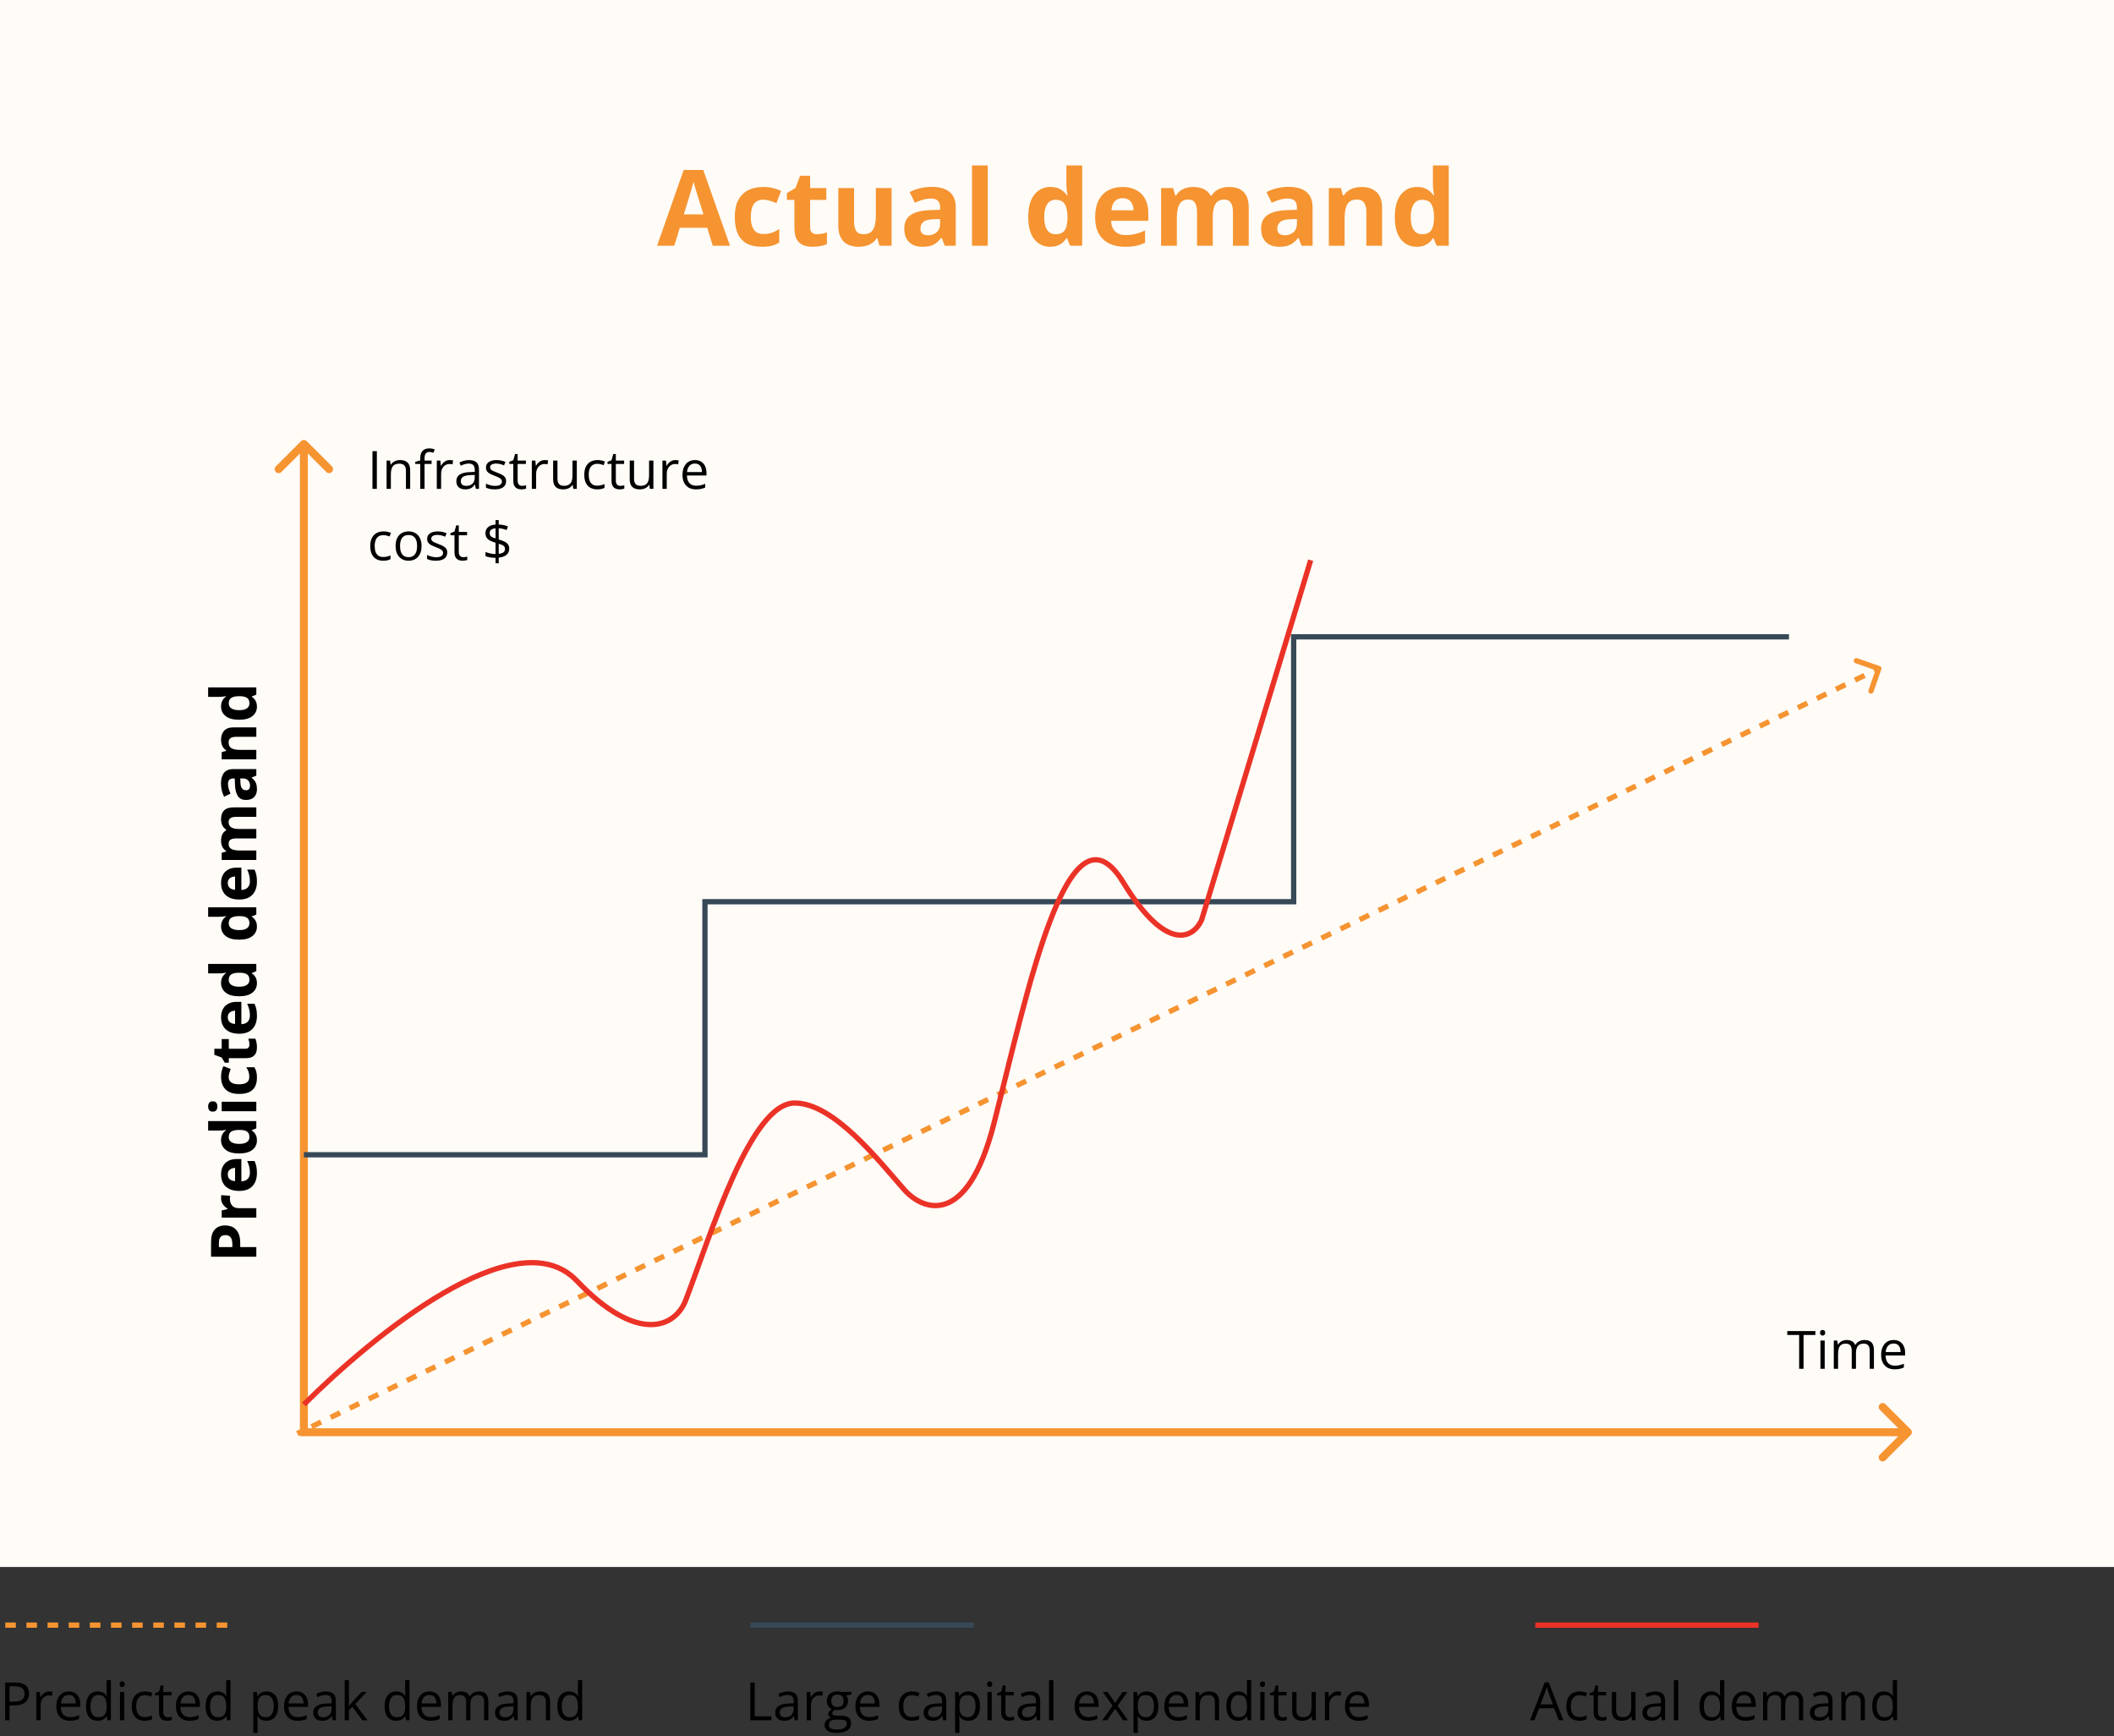 <?xml version="1.0" encoding="UTF-8" standalone="no"?>
<svg width="800" height="657" viewBox="0 0 800 657" fill="none" xmlns="http://www.w3.org/2000/svg">
<rect x="0" y="0" width="800" height="657" fill="#333333" stroke="none"/>
<rect width="800" height="593" fill="#FFFBF7"/>
<path d="M116.061 166.939C115.475 166.354 114.525 166.354 113.939 166.939L104.393 176.485C103.808 177.071 103.808 178.021 104.393 178.607C104.979 179.192 105.929 179.192 106.515 178.607L115 170.121L123.485 178.607C124.071 179.192 125.021 179.192 125.607 178.607C126.192 178.021 126.192 177.071 125.607 176.485L116.061 166.939ZM115 542H113.5V543.5H115V542ZM723.061 543.061C723.646 542.475 723.646 541.525 723.061 540.939L713.515 531.393C712.929 530.808 711.979 530.808 711.393 531.393C710.808 531.979 710.808 532.929 711.393 533.515L719.879 542L711.393 550.485C710.808 551.071 710.808 552.021 711.393 552.607C711.979 553.192 712.929 553.192 713.515 552.607L723.061 543.061ZM113.5 168V542H116.5V168H113.5ZM115 543.5H722V540.5H115V543.5Z" fill="#F59431"/>
<path d="M711.944 253.329C712.126 252.807 711.85 252.237 711.329 252.056L702.829 249.098C702.307 248.916 701.737 249.192 701.555 249.714C701.374 250.235 701.65 250.805 702.171 250.987L709.727 253.616L707.098 261.171C706.916 261.693 707.192 262.263 707.714 262.445C708.235 262.626 708.805 262.35 708.987 261.829L711.944 253.329ZM112.935 543.4L114.738 542.528L113.867 540.728L112.065 541.6L112.935 543.4ZM118.344 540.784L121.949 539.04L121.078 537.24L117.473 538.984L118.344 540.784ZM125.554 537.296L129.16 535.552L128.289 533.752L124.684 535.496L125.554 537.296ZM132.765 533.808L136.371 532.064L135.5 530.264L131.894 532.008L132.765 533.808ZM139.976 530.32L143.582 528.576L142.711 526.776L139.105 528.52L139.976 530.32ZM147.187 526.832L150.792 525.088L149.921 523.288L146.316 525.032L147.187 526.832ZM154.398 523.344L158.003 521.601L157.132 519.8L153.527 521.544L154.398 523.344ZM161.609 519.857L165.214 518.113L164.343 516.312L160.738 518.056L161.609 519.857ZM168.819 516.369L172.425 514.625L171.554 512.824L167.949 514.568L168.819 516.369ZM176.03 512.881L179.636 511.137L178.765 509.336L175.159 511.08L176.03 512.881ZM183.241 509.393L186.847 507.649L185.976 505.848L182.37 507.592L183.241 509.393ZM190.452 505.905L194.057 504.161L193.187 502.36L189.581 504.104L190.452 505.905ZM197.663 502.417L201.268 500.673L200.397 498.872L196.792 500.616L197.663 502.417ZM204.874 498.929L208.479 497.185L207.608 495.384L204.003 497.128L204.874 498.929ZM212.085 495.441L215.69 493.697L214.819 491.896L211.214 493.64L212.085 495.441ZM219.295 491.953L222.901 490.209L222.03 488.409L218.424 490.153L219.295 491.953ZM226.506 488.465L230.112 486.721L229.241 484.921L225.635 486.665L226.506 488.465ZM233.717 484.977L237.322 483.233L236.452 481.433L232.846 483.177L233.717 484.977ZM240.928 481.489L244.533 479.745L243.662 477.945L240.057 479.689L240.928 481.489ZM248.139 478.001L251.744 476.257L250.873 474.457L247.268 476.201L248.139 478.001ZM255.35 474.513L258.955 472.769L258.084 470.969L254.479 472.713L255.35 474.513ZM262.56 471.025L266.166 469.281L265.295 467.481L261.69 469.225L262.56 471.025ZM269.771 467.537L273.377 465.793L272.506 463.993L268.9 465.737L269.771 467.537ZM276.982 464.049L280.588 462.305L279.717 460.505L276.111 462.249L276.982 464.049ZM284.193 460.561L287.798 458.817L286.928 457.017L283.322 458.761L284.193 460.561ZM291.404 457.073L295.009 455.329L294.138 453.529L290.533 455.273L291.404 457.073ZM298.615 453.585L302.22 451.841L301.349 450.041L297.744 451.785L298.615 453.585ZM305.826 450.097L309.431 448.354L308.56 446.553L304.955 448.297L305.826 450.097ZM313.036 446.61L316.642 444.866L315.771 443.065L312.166 444.809L313.036 446.61ZM320.247 443.122L323.853 441.378L322.982 439.577L319.376 441.321L320.247 443.122ZM327.458 439.634L331.064 437.89L330.193 436.089L326.587 437.833L327.458 439.634ZM334.669 436.146L338.274 434.402L337.403 432.601L333.798 434.345L334.669 436.146ZM341.88 432.658L345.485 430.914L344.614 429.113L341.009 430.857L341.88 432.658ZM349.091 429.17L352.696 427.426L351.825 425.625L348.22 427.369L349.091 429.17ZM356.301 425.682L359.907 423.938L359.036 422.137L355.431 423.881L356.301 425.682ZM363.512 422.194L367.118 420.45L366.247 418.649L362.641 420.393L363.512 422.194ZM370.723 418.706L374.329 416.962L373.458 415.161L369.852 416.905L370.723 418.706ZM377.934 415.218L381.539 413.474L380.669 411.674L377.063 413.417L377.934 415.218ZM385.145 411.73L388.75 409.986L387.879 408.186L384.274 409.93L385.145 411.73ZM392.356 408.242L395.961 406.498L395.09 404.698L391.485 406.442L392.356 408.242ZM399.567 404.754L403.172 403.01L402.301 401.21L398.696 402.954L399.567 404.754ZM406.777 401.266L410.383 399.522L409.512 397.722L405.907 399.466L406.777 401.266ZM413.988 397.778L417.594 396.034L416.723 394.234L413.117 395.978L413.988 397.778ZM421.199 394.29L424.805 392.546L423.934 390.746L420.328 392.49L421.199 394.29ZM428.41 390.802L432.015 389.058L431.145 387.258L427.539 389.002L428.41 390.802ZM435.621 387.314L439.226 385.57L438.355 383.77L434.75 385.514L435.621 387.314ZM442.832 383.826L446.437 382.082L445.566 380.282L441.961 382.026L442.832 383.826ZM450.043 380.338L453.648 378.594L452.777 376.794L449.172 378.538L450.043 380.338ZM457.253 376.85L460.859 375.106L459.988 373.306L456.383 375.05L457.253 376.85ZM464.464 373.362L468.07 371.618L467.199 369.818L463.593 371.562L464.464 373.362ZM471.675 369.875L475.281 368.131L474.41 366.33L470.804 368.074L471.675 369.875ZM478.886 366.387L482.491 364.643L481.621 362.842L478.015 364.586L478.886 366.387ZM486.097 362.899L489.702 361.155L488.831 359.354L485.226 361.098L486.097 362.899ZM493.308 359.411L496.913 357.667L496.042 355.866L492.437 357.61L493.308 359.411ZM500.519 355.923L504.124 354.179L503.253 352.378L499.648 354.122L500.519 355.923ZM507.729 352.435L511.335 350.691L510.464 348.89L506.858 350.634L507.729 352.435ZM514.94 348.947L518.546 347.203L517.675 345.402L514.069 347.146L514.94 348.947ZM522.151 345.459L525.757 343.715L524.886 341.914L521.28 343.658L522.151 345.459ZM529.362 341.971L532.967 340.227L532.096 338.426L528.491 340.17L529.362 341.971ZM536.573 338.483L540.178 336.739L539.307 334.938L535.702 336.682L536.573 338.483ZM543.784 334.995L547.389 333.251L546.518 331.451L542.913 333.195L543.784 334.995ZM550.994 331.507L554.6 329.763L553.729 327.963L550.124 329.707L550.994 331.507ZM558.205 328.019L561.811 326.275L560.94 324.475L557.334 326.219L558.205 328.019ZM565.416 324.531L569.022 322.787L568.151 320.987L564.545 322.731L565.416 324.531ZM572.627 321.043L576.232 319.299L575.362 317.499L571.756 319.243L572.627 321.043ZM579.838 317.555L583.443 315.811L582.572 314.011L578.967 315.755L579.838 317.555ZM587.049 314.067L590.654 312.323L589.783 310.523L586.178 312.267L587.049 314.067ZM594.26 310.579L597.865 308.835L596.994 307.035L593.389 308.779L594.26 310.579ZM601.47 307.091L605.076 305.347L604.205 303.547L600.6 305.291L601.47 307.091ZM608.681 303.603L612.287 301.859L611.416 300.059L607.81 301.803L608.681 303.603ZM615.892 300.115L619.498 298.371L618.627 296.571L615.021 298.315L615.892 300.115ZM623.103 296.627L626.708 294.883L625.838 293.083L622.232 294.827L623.103 296.627ZM630.314 293.139L633.919 291.396L633.048 289.595L629.443 291.339L630.314 293.139ZM637.525 289.652L641.13 287.908L640.259 286.107L636.654 287.851L637.525 289.652ZM644.736 286.164L648.341 284.42L647.47 282.619L643.865 284.363L644.736 286.164ZM651.946 282.676L655.552 280.932L654.681 279.131L651.076 280.875L651.946 282.676ZM659.157 279.188L662.763 277.444L661.892 275.643L658.286 277.387L659.157 279.188ZM666.368 275.7L669.974 273.956L669.103 272.155L665.497 273.899L666.368 275.7ZM673.579 272.212L677.184 270.468L676.313 268.667L672.708 270.411L673.579 272.212ZM680.79 268.724L684.395 266.98L683.524 265.179L679.919 266.923L680.79 268.724ZM688.001 265.236L691.606 263.492L690.735 261.691L687.13 263.435L688.001 265.236ZM695.211 261.748L698.817 260.004L697.946 258.203L694.341 259.947L695.211 261.748ZM702.422 258.26L706.028 256.516L705.157 254.716L701.551 256.46L702.422 258.26ZM709.633 254.772L711.435 253.9L710.565 252.1L708.762 252.972L709.633 254.772Z" fill="#F59431"/>
<path d="M79.867 470.105C79.867 467.895 80.344 466.281 81.297 465.266C82.242 464.25 83.547 463.742 85.211 463.742C85.961 463.742 86.68 463.855 87.367 464.082C88.047 464.309 88.652 464.68 89.184 465.195C89.715 465.703 90.137 466.383 90.449 467.234C90.754 468.086 90.906 469.137 90.906 470.387V471.945H97V475.578H79.867V470.105ZM82.844 470.293V471.945H87.93V470.75C87.93 470.07 87.84 469.48 87.66 468.98C87.481 468.48 87.199 468.094 86.816 467.82C86.434 467.547 85.941 467.41 85.34 467.41C84.496 467.41 83.871 467.645 83.465 468.113C83.051 468.582 82.844 469.309 82.844 470.293ZM83.652 453.477C83.652 453.297 83.664 453.09 83.688 452.855C83.703 452.613 83.727 452.418 83.758 452.27L87.109 452.539C87.07 452.656 87.043 452.824 87.027 453.043C87.004 453.254 86.992 453.438 86.992 453.594C86.992 454.055 87.051 454.504 87.168 454.941C87.285 455.371 87.477 455.758 87.742 456.102C88 456.445 88.344 456.719 88.773 456.922C89.195 457.117 89.715 457.215 90.332 457.215H97V460.789H83.898V458.082L86.102 457.555V457.379C85.656 457.121 85.25 456.801 84.883 456.418C84.508 456.027 84.211 455.586 83.992 455.094C83.766 454.594 83.652 454.055 83.652 453.477ZM83.652 444.488C83.652 443.277 83.887 442.234 84.356 441.359C84.816 440.484 85.488 439.809 86.371 439.332C87.254 438.855 88.332 438.617 89.606 438.617H91.34V447.066C92.348 447.027 93.141 446.727 93.719 446.164C94.289 445.594 94.574 444.805 94.574 443.797C94.574 442.961 94.488 442.195 94.316 441.5C94.144 440.805 93.887 440.09 93.543 439.355H96.309C96.629 440.004 96.863 440.684 97.012 441.395C97.16 442.098 97.234 442.953 97.234 443.961C97.234 445.273 96.992 446.438 96.508 447.453C96.023 448.461 95.285 449.254 94.293 449.832C93.301 450.402 92.051 450.688 90.543 450.688C89.012 450.688 87.738 450.43 86.723 449.914C85.699 449.391 84.934 448.664 84.426 447.734C83.91 446.805 83.652 445.723 83.652 444.488ZM86.195 444.465C86.195 445.16 86.418 445.738 86.863 446.199C87.309 446.652 88.008 446.914 88.961 446.984V441.969C88.43 441.977 87.957 442.074 87.543 442.262C87.129 442.441 86.801 442.715 86.559 443.082C86.316 443.441 86.195 443.902 86.195 444.465ZM97.234 431.562C97.234 433.023 96.664 434.215 95.523 435.137C94.375 436.051 92.691 436.508 90.473 436.508C88.231 436.508 86.535 436.043 85.387 435.113C84.231 434.184 83.652 432.969 83.652 431.469C83.652 430.844 83.738 430.293 83.91 429.816C84.082 429.34 84.312 428.93 84.602 428.586C84.891 428.234 85.215 427.938 85.574 427.695V427.578C85.324 427.625 84.957 427.684 84.473 427.754C83.981 427.816 83.477 427.848 82.961 427.848H78.766V424.262H97V427.004L95.301 427.695V427.848C95.66 428.074 95.988 428.359 96.285 428.703C96.574 429.039 96.805 429.441 96.977 429.91C97.148 430.379 97.234 430.93 97.234 431.562ZM94.387 430.309C94.387 429.332 94.098 428.645 93.519 428.246C92.934 427.84 92.055 427.625 90.883 427.602H90.496C89.223 427.602 88.25 427.797 87.578 428.188C86.898 428.578 86.559 429.305 86.559 430.367C86.559 431.156 86.898 431.773 87.578 432.219C88.258 432.664 89.238 432.887 90.519 432.887C91.801 432.887 92.766 432.664 93.414 432.219C94.062 431.766 94.387 431.129 94.387 430.309ZM83.898 416.949H97V420.523H83.898V416.949ZM78.766 418.73C78.766 418.199 78.891 417.742 79.141 417.359C79.383 416.977 79.84 416.785 80.512 416.785C81.176 416.785 81.637 416.977 81.894 417.359C82.144 417.742 82.269 418.199 82.269 418.73C82.269 419.27 82.144 419.73 81.894 420.113C81.637 420.488 81.176 420.676 80.512 420.676C79.84 420.676 79.383 420.488 79.141 420.113C78.891 419.73 78.766 419.27 78.766 418.73ZM97.234 407.867C97.234 409.164 97 410.27 96.531 411.184C96.055 412.098 95.32 412.793 94.328 413.27C93.336 413.746 92.066 413.984 90.519 413.984C88.918 413.984 87.613 413.715 86.606 413.176C85.59 412.629 84.844 411.875 84.367 410.914C83.891 409.945 83.652 408.824 83.652 407.551C83.652 406.645 83.742 405.863 83.922 405.207C84.094 404.543 84.301 403.965 84.543 403.473L87.309 404.527C87.082 405.09 86.898 405.613 86.758 406.098C86.609 406.582 86.535 407.066 86.535 407.551C86.535 408.176 86.684 408.695 86.981 409.109C87.269 409.523 87.707 409.832 88.293 410.035C88.879 410.238 89.613 410.34 90.496 410.34C91.363 410.34 92.082 410.23 92.652 410.012C93.223 409.793 93.648 409.477 93.93 409.062C94.203 408.648 94.34 408.145 94.34 407.551C94.34 406.809 94.242 406.148 94.047 405.57C93.844 404.992 93.562 404.43 93.203 403.883H96.262C96.606 404.43 96.852 405.004 97 405.605C97.156 406.199 97.234 406.953 97.234 407.867ZM94.387 395.316C94.387 394.926 94.348 394.547 94.269 394.18C94.191 393.805 94.094 393.434 93.977 393.066H96.637C96.809 393.449 96.949 393.926 97.059 394.496C97.176 395.059 97.234 395.676 97.234 396.348C97.234 397.129 97.109 397.832 96.859 398.457C96.602 399.074 96.16 399.562 95.535 399.922C94.902 400.273 94.023 400.449 92.898 400.449H86.582V402.16H85.07L83.875 400.191L81.109 399.16V396.875H83.898V393.207H86.582V396.875H92.898C93.398 396.875 93.773 396.734 94.023 396.453C94.266 396.164 94.387 395.785 94.387 395.316ZM83.652 385.004C83.652 383.793 83.887 382.75 84.356 381.875C84.816 381 85.488 380.324 86.371 379.848C87.254 379.371 88.332 379.133 89.606 379.133H91.34V387.582C92.348 387.543 93.141 387.242 93.719 386.68C94.289 386.109 94.574 385.32 94.574 384.312C94.574 383.477 94.488 382.711 94.316 382.016C94.144 381.32 93.887 380.605 93.543 379.871H96.309C96.629 380.52 96.863 381.199 97.012 381.91C97.16 382.613 97.234 383.469 97.234 384.477C97.234 385.789 96.992 386.953 96.508 387.969C96.023 388.977 95.285 389.77 94.293 390.348C93.301 390.918 92.051 391.203 90.543 391.203C89.012 391.203 87.738 390.945 86.723 390.43C85.699 389.906 84.934 389.18 84.426 388.25C83.91 387.32 83.652 386.238 83.652 385.004ZM86.195 384.98C86.195 385.676 86.418 386.254 86.863 386.715C87.309 387.168 88.008 387.43 88.961 387.5V382.484C88.43 382.492 87.957 382.59 87.543 382.777C87.129 382.957 86.801 383.23 86.559 383.598C86.316 383.957 86.195 384.418 86.195 384.98ZM97.234 372.078C97.234 373.539 96.664 374.73 95.523 375.652C94.375 376.566 92.691 377.023 90.473 377.023C88.231 377.023 86.535 376.559 85.387 375.629C84.231 374.699 83.652 373.484 83.652 371.984C83.652 371.359 83.738 370.809 83.91 370.332C84.082 369.855 84.312 369.445 84.602 369.102C84.891 368.75 85.215 368.453 85.574 368.211V368.094C85.324 368.141 84.957 368.199 84.473 368.27C83.981 368.332 83.477 368.363 82.961 368.363H78.766V364.777H97V367.52L95.301 368.211V368.363C95.66 368.59 95.988 368.875 96.285 369.219C96.574 369.555 96.805 369.957 96.977 370.426C97.148 370.895 97.234 371.445 97.234 372.078ZM94.387 370.824C94.387 369.848 94.098 369.16 93.519 368.762C92.934 368.355 92.055 368.141 90.883 368.117H90.496C89.223 368.117 88.25 368.312 87.578 368.703C86.898 369.094 86.559 369.82 86.559 370.883C86.559 371.672 86.898 372.289 87.578 372.734C88.258 373.18 89.238 373.402 90.519 373.402C91.801 373.402 92.766 373.18 93.414 372.734C94.062 372.281 94.387 371.645 94.387 370.824ZM97.234 350.656C97.234 352.117 96.664 353.309 95.523 354.23C94.375 355.145 92.691 355.602 90.473 355.602C88.231 355.602 86.535 355.137 85.387 354.207C84.231 353.277 83.652 352.062 83.652 350.562C83.652 349.938 83.738 349.387 83.91 348.91C84.082 348.434 84.312 348.023 84.602 347.68C84.891 347.328 85.215 347.031 85.574 346.789V346.672C85.324 346.719 84.957 346.777 84.473 346.848C83.981 346.91 83.477 346.941 82.961 346.941H78.766V343.355H97V346.098L95.301 346.789V346.941C95.66 347.168 95.988 347.453 96.285 347.797C96.574 348.133 96.805 348.535 96.977 349.004C97.148 349.473 97.234 350.023 97.234 350.656ZM94.387 349.402C94.387 348.426 94.098 347.738 93.519 347.34C92.934 346.934 92.055 346.719 90.883 346.695H90.496C89.223 346.695 88.25 346.891 87.578 347.281C86.898 347.672 86.559 348.398 86.559 349.461C86.559 350.25 86.898 350.867 87.578 351.312C88.258 351.758 89.238 351.98 90.519 351.98C91.801 351.98 92.766 351.758 93.414 351.312C94.062 350.859 94.387 350.223 94.387 349.402ZM83.652 334.215C83.652 333.004 83.887 331.961 84.356 331.086C84.816 330.211 85.488 329.535 86.371 329.059C87.254 328.582 88.332 328.344 89.606 328.344H91.34L91.34 336.793C92.348 336.754 93.141 336.453 93.719 335.891C94.289 335.32 94.574 334.531 94.574 333.523C94.574 332.688 94.488 331.922 94.316 331.227C94.144 330.531 93.887 329.816 93.543 329.082H96.309C96.629 329.73 96.863 330.41 97.012 331.121C97.16 331.824 97.234 332.68 97.234 333.688C97.234 335 96.992 336.164 96.508 337.18C96.023 338.188 95.285 338.98 94.293 339.559C93.301 340.129 92.051 340.414 90.543 340.414C89.012 340.414 87.738 340.156 86.723 339.641C85.699 339.117 84.934 338.391 84.426 337.461C83.91 336.531 83.652 335.449 83.652 334.215ZM86.195 334.191C86.195 334.887 86.418 335.465 86.863 335.926C87.309 336.379 88.008 336.641 88.961 336.711L88.961 331.695C88.43 331.703 87.957 331.801 87.543 331.988C87.129 332.168 86.801 332.441 86.559 332.809C86.316 333.168 86.195 333.629 86.195 334.191ZM83.652 310.051C83.652 308.566 84.035 307.445 84.801 306.688C85.559 305.922 86.777 305.539 88.457 305.539H97V309.125H89.348C88.41 309.125 87.703 309.285 87.227 309.605C86.75 309.926 86.512 310.422 86.512 311.094C86.512 312.039 86.852 312.711 87.531 313.109C88.203 313.508 89.168 313.707 90.426 313.707H97V317.281H89.348C88.723 317.281 88.199 317.352 87.777 317.492C87.356 317.633 87.039 317.848 86.828 318.137C86.617 318.426 86.512 318.797 86.512 319.25C86.512 319.914 86.68 320.438 87.016 320.82C87.344 321.195 87.832 321.465 88.481 321.629C89.121 321.785 89.906 321.863 90.836 321.863H97V325.438H83.898V322.707L85.574 322.227V322.027C85.121 321.762 84.754 321.43 84.473 321.031C84.191 320.625 83.984 320.18 83.852 319.695C83.719 319.211 83.652 318.719 83.652 318.219C83.652 317.258 83.809 316.445 84.121 315.781C84.434 315.109 84.918 314.594 85.574 314.234V313.918C84.902 313.527 84.414 312.977 84.109 312.266C83.805 311.547 83.652 310.809 83.652 310.051ZM83.629 296.492C83.629 294.734 84.012 293.387 84.777 292.449C85.543 291.512 86.707 291.043 88.269 291.043H97V293.539L95.219 294.23V294.324C95.688 294.699 96.07 295.082 96.367 295.473C96.664 295.863 96.883 296.312 97.023 296.82C97.164 297.328 97.234 297.945 97.234 298.672C97.234 299.445 97.086 300.141 96.789 300.758C96.492 301.367 96.039 301.848 95.43 302.199C94.812 302.551 94.031 302.727 93.086 302.727C91.695 302.727 90.672 302.238 90.016 301.262C89.352 300.285 88.984 298.82 88.914 296.867L88.844 294.594H88.269C87.582 294.594 87.078 294.773 86.758 295.133C86.438 295.492 86.277 295.992 86.277 296.633C86.277 297.266 86.367 297.887 86.547 298.496C86.727 299.105 86.953 299.715 87.227 300.324L84.812 301.508C84.445 300.812 84.156 300.035 83.945 299.176C83.734 298.309 83.629 297.414 83.629 296.492ZM90.93 294.594L90.977 295.977C91.008 297.133 91.215 297.938 91.598 298.391C91.981 298.836 92.484 299.059 93.109 299.059C93.656 299.059 94.047 298.898 94.281 298.578C94.508 298.258 94.621 297.84 94.621 297.324C94.621 296.559 94.394 295.914 93.941 295.391C93.488 294.859 92.844 294.594 92.008 294.594H90.93ZM83.652 279.91C83.652 278.512 84.035 277.387 84.801 276.535C85.559 275.684 86.777 275.258 88.457 275.258H97V278.832H89.348C88.41 278.832 87.703 279.004 87.227 279.348C86.75 279.684 86.512 280.215 86.512 280.941C86.512 282.035 86.883 282.781 87.625 283.18C88.367 283.578 89.438 283.777 90.836 283.777H97V287.352H83.898V284.621L85.574 284.141V283.941C85.121 283.66 84.754 283.312 84.473 282.898C84.191 282.477 83.984 282.012 83.852 281.504C83.719 280.988 83.652 280.457 83.652 279.91ZM97.234 267.43C97.234 268.891 96.664 270.082 95.523 271.004C94.375 271.918 92.691 272.375 90.473 272.375C88.231 272.375 86.535 271.91 85.387 270.98C84.231 270.051 83.652 268.836 83.652 267.336C83.652 266.711 83.738 266.16 83.91 265.684C84.082 265.207 84.312 264.797 84.602 264.453C84.891 264.102 85.215 263.805 85.574 263.562V263.445C85.324 263.492 84.957 263.551 84.473 263.621C83.981 263.684 83.477 263.715 82.961 263.715H78.766V260.129H97V262.871L95.301 263.562V263.715C95.66 263.941 95.988 264.227 96.285 264.57C96.574 264.906 96.805 265.309 96.977 265.777C97.148 266.246 97.234 266.797 97.234 267.43ZM94.387 266.176C94.387 265.199 94.098 264.512 93.519 264.113C92.934 263.707 92.055 263.492 90.883 263.469H90.496C89.223 263.469 88.25 263.664 87.578 264.055C86.898 264.445 86.559 265.172 86.559 266.234C86.559 267.023 86.898 267.641 87.578 268.086C88.258 268.531 89.238 268.754 90.519 268.754C91.801 268.754 92.766 268.531 93.414 268.086C94.062 267.633 94.387 266.996 94.387 266.176Z" fill="black"/>
<path d="M140.953 185V170.723H142.613V185H140.953ZM151.363 174.102C152.633 174.102 153.593 174.414 154.244 175.039C154.895 175.658 155.221 176.654 155.221 178.027V185H153.619V178.135C153.619 177.243 153.414 176.576 153.004 176.133C152.6 175.69 151.979 175.469 151.139 175.469C149.954 175.469 149.12 175.804 148.639 176.475C148.157 177.145 147.916 178.118 147.916 179.395V185H146.295V174.297H147.604L147.848 175.84H147.936C148.163 175.462 148.453 175.146 148.805 174.893C149.156 174.632 149.55 174.437 149.986 174.307C150.423 174.17 150.882 174.102 151.363 174.102ZM163.326 175.566H160.66V185H159.039V175.566H157.145V174.785L159.039 174.248V173.535C159.039 172.637 159.173 171.908 159.439 171.348C159.706 170.781 160.094 170.365 160.602 170.098C161.109 169.831 161.728 169.697 162.457 169.697C162.867 169.697 163.242 169.733 163.58 169.805C163.925 169.876 164.228 169.958 164.488 170.049L164.068 171.328C163.847 171.257 163.596 171.191 163.316 171.133C163.043 171.068 162.763 171.035 162.477 171.035C161.858 171.035 161.399 171.237 161.1 171.641C160.807 172.038 160.66 172.663 160.66 173.516V174.297H163.326V175.566ZM170.162 174.102C170.377 174.102 170.602 174.115 170.836 174.141C171.07 174.16 171.279 174.189 171.461 174.229L171.256 175.732C171.08 175.687 170.885 175.651 170.67 175.625C170.455 175.599 170.253 175.586 170.064 175.586C169.635 175.586 169.228 175.674 168.844 175.85C168.466 176.019 168.134 176.266 167.848 176.592C167.561 176.911 167.337 177.298 167.174 177.754C167.011 178.203 166.93 178.704 166.93 179.258V185H165.299V174.297H166.646L166.822 176.27H166.891C167.112 175.872 167.379 175.511 167.691 175.186C168.004 174.854 168.365 174.59 168.775 174.395C169.192 174.199 169.654 174.102 170.162 174.102ZM177.486 174.121C178.762 174.121 179.71 174.408 180.328 174.98C180.947 175.553 181.256 176.468 181.256 177.725V185H180.074L179.762 183.418H179.684C179.384 183.809 179.072 184.137 178.746 184.404C178.421 184.665 178.043 184.863 177.613 185C177.19 185.13 176.669 185.195 176.051 185.195C175.4 185.195 174.82 185.081 174.312 184.854C173.811 184.626 173.414 184.281 173.121 183.818C172.835 183.356 172.691 182.77 172.691 182.061C172.691 180.993 173.115 180.173 173.961 179.6C174.807 179.027 176.096 178.714 177.828 178.662L179.674 178.584V177.93C179.674 177.005 179.475 176.357 179.078 175.986C178.681 175.615 178.121 175.43 177.398 175.43C176.839 175.43 176.305 175.511 175.797 175.674C175.289 175.837 174.807 176.029 174.352 176.25L173.854 175.02C174.335 174.772 174.889 174.561 175.514 174.385C176.139 174.209 176.796 174.121 177.486 174.121ZM179.654 179.727L178.023 179.795C176.689 179.847 175.748 180.065 175.201 180.449C174.654 180.833 174.381 181.377 174.381 182.08C174.381 182.692 174.566 183.145 174.938 183.438C175.309 183.73 175.8 183.877 176.412 183.877C177.363 183.877 178.141 183.613 178.746 183.086C179.352 182.559 179.654 181.768 179.654 180.713V179.727ZM191.52 182.07C191.52 182.754 191.347 183.33 191.002 183.799C190.663 184.261 190.175 184.609 189.537 184.844C188.906 185.078 188.15 185.195 187.271 185.195C186.523 185.195 185.875 185.137 185.328 185.02C184.781 184.902 184.303 184.736 183.893 184.521V183.027C184.329 183.242 184.85 183.438 185.455 183.613C186.061 183.789 186.679 183.877 187.311 183.877C188.235 183.877 188.906 183.727 189.322 183.428C189.739 183.128 189.947 182.721 189.947 182.207C189.947 181.914 189.863 181.657 189.693 181.436C189.531 181.208 189.254 180.99 188.863 180.781C188.473 180.566 187.932 180.332 187.242 180.078C186.559 179.818 185.966 179.561 185.465 179.307C184.97 179.046 184.586 178.73 184.312 178.359C184.046 177.988 183.912 177.507 183.912 176.914C183.912 176.009 184.277 175.316 185.006 174.834C185.742 174.346 186.705 174.102 187.896 174.102C188.541 174.102 189.143 174.167 189.703 174.297C190.27 174.421 190.797 174.59 191.285 174.805L190.738 176.104C190.296 175.915 189.824 175.755 189.322 175.625C188.821 175.495 188.31 175.43 187.789 175.43C187.04 175.43 186.464 175.553 186.061 175.801C185.663 176.048 185.465 176.387 185.465 176.816C185.465 177.148 185.556 177.422 185.738 177.637C185.927 177.852 186.227 178.053 186.637 178.242C187.047 178.431 187.587 178.652 188.258 178.906C188.928 179.154 189.508 179.411 189.996 179.678C190.484 179.938 190.859 180.257 191.119 180.635C191.386 181.006 191.52 181.484 191.52 182.07ZM197.584 183.867C197.851 183.867 198.124 183.844 198.404 183.799C198.684 183.753 198.912 183.698 199.088 183.633V184.893C198.899 184.977 198.635 185.049 198.297 185.107C197.965 185.166 197.639 185.195 197.32 185.195C196.754 185.195 196.24 185.098 195.777 184.902C195.315 184.701 194.944 184.362 194.664 183.887C194.391 183.411 194.254 182.754 194.254 181.914V175.566H192.73V174.775L194.264 174.141L194.908 171.816H195.885V174.297H199.02V175.566H195.885V181.865C195.885 182.536 196.038 183.037 196.344 183.369C196.656 183.701 197.07 183.867 197.584 183.867ZM206.119 174.102C206.334 174.102 206.559 174.115 206.793 174.141C207.027 174.16 207.236 174.189 207.418 174.229L207.213 175.732C207.037 175.687 206.842 175.651 206.627 175.625C206.412 175.599 206.21 175.586 206.021 175.586C205.592 175.586 205.185 175.674 204.801 175.85C204.423 176.019 204.091 176.266 203.805 176.592C203.518 176.911 203.294 177.298 203.131 177.754C202.968 178.203 202.887 178.704 202.887 179.258V185H201.256V174.297H202.604L202.779 176.27H202.848C203.069 175.872 203.336 175.511 203.648 175.186C203.961 174.854 204.322 174.59 204.732 174.395C205.149 174.199 205.611 174.102 206.119 174.102ZM218.277 174.297V185H216.949L216.715 183.496H216.627C216.406 183.867 216.119 184.18 215.768 184.434C215.416 184.688 215.019 184.876 214.576 185C214.14 185.13 213.674 185.195 213.18 185.195C212.333 185.195 211.624 185.059 211.051 184.785C210.478 184.512 210.045 184.089 209.752 183.516C209.465 182.943 209.322 182.207 209.322 181.309V174.297H210.963V181.191C210.963 182.083 211.165 182.751 211.568 183.193C211.972 183.63 212.587 183.848 213.414 183.848C214.208 183.848 214.84 183.698 215.309 183.398C215.784 183.099 216.126 182.66 216.334 182.08C216.542 181.494 216.646 180.778 216.646 179.932V174.297H218.277ZM225.992 185.195C225.029 185.195 224.179 184.997 223.443 184.6C222.708 184.202 222.135 183.597 221.725 182.783C221.314 181.969 221.109 180.944 221.109 179.707C221.109 178.411 221.324 177.354 221.754 176.533C222.19 175.706 222.789 175.094 223.551 174.697C224.312 174.3 225.178 174.102 226.148 174.102C226.682 174.102 227.197 174.157 227.691 174.268C228.193 174.372 228.603 174.505 228.922 174.668L228.434 176.025C228.108 175.895 227.73 175.778 227.301 175.674C226.878 175.57 226.48 175.518 226.109 175.518C225.367 175.518 224.749 175.677 224.254 175.996C223.766 176.315 223.398 176.784 223.15 177.402C222.91 178.021 222.789 178.783 222.789 179.688C222.789 180.553 222.906 181.292 223.141 181.904C223.382 182.516 223.736 182.985 224.205 183.311C224.68 183.63 225.273 183.789 225.982 183.789C226.549 183.789 227.06 183.73 227.516 183.613C227.971 183.49 228.385 183.346 228.756 183.184V184.629C228.398 184.811 227.997 184.951 227.555 185.049C227.118 185.146 226.598 185.195 225.992 185.195ZM234.752 183.867C235.019 183.867 235.292 183.844 235.572 183.799C235.852 183.753 236.08 183.698 236.256 183.633V184.893C236.067 184.977 235.803 185.049 235.465 185.107C235.133 185.166 234.807 185.195 234.488 185.195C233.922 185.195 233.408 185.098 232.945 184.902C232.483 184.701 232.112 184.362 231.832 183.887C231.559 183.411 231.422 182.754 231.422 181.914V175.566H229.898V174.775L231.432 174.141L232.076 171.816H233.053V174.297H236.188V175.566H233.053V181.865C233.053 182.536 233.206 183.037 233.512 183.369C233.824 183.701 234.238 183.867 234.752 183.867ZM247.262 174.297V185H245.934L245.699 183.496H245.611C245.39 183.867 245.104 184.18 244.752 184.434C244.4 184.688 244.003 184.876 243.561 185C243.124 185.13 242.659 185.195 242.164 185.195C241.318 185.195 240.608 185.059 240.035 184.785C239.462 184.512 239.029 184.089 238.736 183.516C238.45 182.943 238.307 182.207 238.307 181.309V174.297H239.947V181.191C239.947 182.083 240.149 182.751 240.553 183.193C240.956 183.63 241.572 183.848 242.398 183.848C243.193 183.848 243.824 183.698 244.293 183.398C244.768 183.099 245.11 182.66 245.318 182.08C245.527 181.494 245.631 180.778 245.631 179.932V174.297H247.262ZM255.553 174.102C255.768 174.102 255.992 174.115 256.227 174.141C256.461 174.16 256.669 174.189 256.852 174.229L256.646 175.732C256.471 175.687 256.275 175.651 256.061 175.625C255.846 175.599 255.644 175.586 255.455 175.586C255.025 175.586 254.618 175.674 254.234 175.85C253.857 176.019 253.525 176.266 253.238 176.592C252.952 176.911 252.727 177.298 252.564 177.754C252.402 178.203 252.32 178.704 252.32 179.258V185H250.689V174.297H252.037L252.213 176.27H252.281C252.503 175.872 252.77 175.511 253.082 175.186C253.395 174.854 253.756 174.59 254.166 174.395C254.583 174.199 255.045 174.102 255.553 174.102ZM262.994 174.102C263.906 174.102 264.687 174.303 265.338 174.707C265.989 175.111 266.487 175.677 266.832 176.406C267.177 177.129 267.35 177.975 267.35 178.945V179.951H259.957C259.977 181.208 260.289 182.165 260.895 182.822C261.5 183.48 262.353 183.809 263.453 183.809C264.13 183.809 264.729 183.747 265.25 183.623C265.771 183.499 266.311 183.317 266.871 183.076V184.502C266.331 184.743 265.794 184.919 265.26 185.029C264.732 185.14 264.107 185.195 263.385 185.195C262.356 185.195 261.458 184.987 260.689 184.57C259.928 184.147 259.335 183.529 258.912 182.715C258.489 181.901 258.277 180.905 258.277 179.727C258.277 178.574 258.469 177.578 258.854 176.738C259.244 175.892 259.791 175.241 260.494 174.785C261.204 174.329 262.037 174.102 262.994 174.102ZM262.975 175.43C262.109 175.43 261.419 175.713 260.904 176.279C260.39 176.846 260.084 177.637 259.986 178.652H265.65C265.644 178.014 265.543 177.454 265.348 176.973C265.159 176.484 264.869 176.107 264.479 175.84C264.088 175.566 263.587 175.43 262.975 175.43ZM144.996 212.195C144.033 212.195 143.183 211.997 142.447 211.6C141.712 211.202 141.139 210.597 140.729 209.783C140.318 208.969 140.113 207.944 140.113 206.707C140.113 205.411 140.328 204.354 140.758 203.533C141.194 202.706 141.793 202.094 142.555 201.697C143.316 201.3 144.182 201.102 145.152 201.102C145.686 201.102 146.201 201.157 146.695 201.268C147.197 201.372 147.607 201.505 147.926 201.668L147.438 203.025C147.112 202.895 146.734 202.778 146.305 202.674C145.882 202.57 145.484 202.518 145.113 202.518C144.371 202.518 143.753 202.677 143.258 202.996C142.77 203.315 142.402 203.784 142.154 204.402C141.913 205.021 141.793 205.783 141.793 206.688C141.793 207.553 141.91 208.292 142.145 208.904C142.385 209.516 142.74 209.985 143.209 210.311C143.684 210.63 144.277 210.789 144.986 210.789C145.553 210.789 146.064 210.73 146.52 210.613C146.975 210.49 147.389 210.346 147.76 210.184V211.629C147.402 211.811 147.001 211.951 146.559 212.049C146.122 212.146 145.602 212.195 144.996 212.195ZM159.527 206.629C159.527 207.508 159.413 208.292 159.186 208.982C158.958 209.673 158.629 210.255 158.199 210.73C157.77 211.206 157.249 211.57 156.637 211.824C156.031 212.072 155.344 212.195 154.576 212.195C153.86 212.195 153.202 212.072 152.604 211.824C152.011 211.57 151.497 211.206 151.061 210.73C150.631 210.255 150.296 209.673 150.055 208.982C149.82 208.292 149.703 207.508 149.703 206.629C149.703 205.457 149.902 204.461 150.299 203.641C150.696 202.814 151.262 202.186 151.998 201.756C152.74 201.32 153.622 201.102 154.645 201.102C155.621 201.102 156.474 201.32 157.203 201.756C157.939 202.192 158.508 202.824 158.912 203.65C159.322 204.471 159.527 205.464 159.527 206.629ZM151.383 206.629C151.383 207.488 151.497 208.234 151.725 208.865C151.952 209.497 152.304 209.985 152.779 210.33C153.255 210.675 153.867 210.848 154.615 210.848C155.357 210.848 155.966 210.675 156.441 210.33C156.923 209.985 157.278 209.497 157.506 208.865C157.734 208.234 157.848 207.488 157.848 206.629C157.848 205.776 157.734 205.04 157.506 204.422C157.278 203.797 156.926 203.315 156.451 202.977C155.976 202.638 155.361 202.469 154.605 202.469C153.492 202.469 152.675 202.837 152.154 203.572C151.64 204.308 151.383 205.327 151.383 206.629ZM169.254 209.07C169.254 209.754 169.081 210.33 168.736 210.799C168.398 211.261 167.91 211.609 167.271 211.844C166.64 212.078 165.885 212.195 165.006 212.195C164.257 212.195 163.609 212.137 163.062 212.02C162.516 211.902 162.037 211.736 161.627 211.521V210.027C162.063 210.242 162.584 210.438 163.189 210.613C163.795 210.789 164.413 210.877 165.045 210.877C165.969 210.877 166.64 210.727 167.057 210.428C167.473 210.128 167.682 209.721 167.682 209.207C167.682 208.914 167.597 208.657 167.428 208.436C167.265 208.208 166.988 207.99 166.598 207.781C166.207 207.566 165.667 207.332 164.977 207.078C164.293 206.818 163.701 206.561 163.199 206.307C162.704 206.046 162.32 205.73 162.047 205.359C161.78 204.988 161.646 204.507 161.646 203.914C161.646 203.009 162.011 202.316 162.74 201.834C163.476 201.346 164.439 201.102 165.631 201.102C166.275 201.102 166.878 201.167 167.438 201.297C168.004 201.421 168.531 201.59 169.02 201.805L168.473 203.104C168.03 202.915 167.558 202.755 167.057 202.625C166.555 202.495 166.044 202.43 165.523 202.43C164.775 202.43 164.199 202.553 163.795 202.801C163.398 203.048 163.199 203.387 163.199 203.816C163.199 204.148 163.29 204.422 163.473 204.637C163.661 204.852 163.961 205.053 164.371 205.242C164.781 205.431 165.322 205.652 165.992 205.906C166.663 206.154 167.242 206.411 167.73 206.678C168.219 206.938 168.593 207.257 168.854 207.635C169.12 208.006 169.254 208.484 169.254 209.07ZM175.318 210.867C175.585 210.867 175.859 210.844 176.139 210.799C176.419 210.753 176.646 210.698 176.822 210.633V211.893C176.633 211.977 176.37 212.049 176.031 212.107C175.699 212.166 175.374 212.195 175.055 212.195C174.488 212.195 173.974 212.098 173.512 211.902C173.049 211.701 172.678 211.362 172.398 210.887C172.125 210.411 171.988 209.754 171.988 208.914V202.566H170.465V201.775L171.998 201.141L172.643 198.816H173.619V201.297H176.754V202.566H173.619V208.865C173.619 209.536 173.772 210.037 174.078 210.369C174.391 210.701 174.804 210.867 175.318 210.867ZM187.535 213.162V211.111C186.786 211.098 186.07 211.033 185.387 210.916C184.71 210.799 184.156 210.646 183.727 210.457V208.875C184.176 209.083 184.752 209.266 185.455 209.422C186.158 209.578 186.852 209.663 187.535 209.676V205.379C186.676 205.138 185.963 204.865 185.396 204.559C184.837 204.246 184.417 203.865 184.137 203.416C183.857 202.967 183.717 202.423 183.717 201.785C183.717 201.121 183.873 200.555 184.186 200.086C184.505 199.611 184.951 199.24 185.523 198.973C186.096 198.706 186.767 198.553 187.535 198.514V196.824H188.727V198.494C189.423 198.514 190.058 198.592 190.631 198.729C191.204 198.859 191.734 199.028 192.223 199.236L191.715 200.594C191.272 200.418 190.794 200.268 190.279 200.145C189.765 200.021 189.247 199.936 188.727 199.891V204.158C189.599 204.412 190.328 204.682 190.914 204.969C191.507 205.255 191.952 205.61 192.252 206.033C192.551 206.456 192.701 207.003 192.701 207.674C192.701 208.624 192.353 209.393 191.656 209.979C190.96 210.558 189.983 210.91 188.727 211.033V213.162H187.535ZM188.727 209.588C189.527 209.51 190.123 209.318 190.514 209.012C190.911 208.699 191.109 208.289 191.109 207.781C191.109 207.417 191.031 207.117 190.875 206.883C190.725 206.648 190.478 206.447 190.133 206.277C189.788 206.102 189.319 205.936 188.727 205.779V209.588ZM187.535 203.748V199.93C187.047 199.962 186.637 200.053 186.305 200.203C185.973 200.353 185.722 200.548 185.553 200.789C185.39 201.03 185.309 201.316 185.309 201.648C185.309 202.033 185.38 202.355 185.523 202.615C185.673 202.869 185.911 203.087 186.236 203.27C186.568 203.445 187.001 203.605 187.535 203.748Z" fill="black"/>
<path d="M5.684 636.723C7.526 636.723 8.87 637.084 9.717 637.807C10.57 638.523 10.996 639.551 10.996 640.893C10.996 641.498 10.895 642.074 10.693 642.621C10.498 643.161 10.179 643.64 9.736 644.057C9.294 644.467 8.711 644.792 7.988 645.033C7.272 645.268 6.393 645.385 5.352 645.385H3.613V651H1.953V636.723H5.684ZM5.527 638.139H3.613V643.959H5.166C6.077 643.959 6.836 643.861 7.441 643.666C8.053 643.471 8.512 643.155 8.818 642.719C9.124 642.276 9.277 641.69 9.277 640.961C9.277 640.01 8.975 639.304 8.369 638.842C7.764 638.373 6.816 638.139 5.527 638.139ZM18.604 640.102C18.818 640.102 19.043 640.115 19.277 640.141C19.512 640.16 19.72 640.189 19.902 640.229L19.697 641.732C19.521 641.687 19.326 641.651 19.111 641.625C18.896 641.599 18.695 641.586 18.506 641.586C18.076 641.586 17.669 641.674 17.285 641.85C16.908 642.019 16.576 642.266 16.289 642.592C16.003 642.911 15.778 643.298 15.615 643.754C15.453 644.203 15.371 644.704 15.371 645.258V651H13.74V640.297H15.088L15.264 642.27H15.332C15.553 641.872 15.82 641.511 16.133 641.186C16.445 640.854 16.807 640.59 17.217 640.395C17.634 640.199 18.096 640.102 18.604 640.102ZM26.045 640.102C26.956 640.102 27.738 640.303 28.389 640.707C29.04 641.111 29.538 641.677 29.883 642.406C30.228 643.129 30.4 643.975 30.4 644.945V645.951H23.008C23.027 647.208 23.34 648.165 23.945 648.822C24.551 649.48 25.404 649.809 26.504 649.809C27.181 649.809 27.78 649.747 28.301 649.623C28.822 649.499 29.362 649.317 29.922 649.076V650.502C29.381 650.743 28.844 650.919 28.311 651.029C27.783 651.14 27.158 651.195 26.436 651.195C25.407 651.195 24.509 650.987 23.74 650.57C22.979 650.147 22.386 649.529 21.963 648.715C21.54 647.901 21.328 646.905 21.328 645.727C21.328 644.574 21.52 643.578 21.904 642.738C22.295 641.892 22.842 641.241 23.545 640.785C24.255 640.329 25.088 640.102 26.045 640.102ZM26.025 641.43C25.16 641.43 24.469 641.713 23.955 642.279C23.441 642.846 23.135 643.637 23.037 644.652H28.701C28.695 644.014 28.594 643.454 28.398 642.973C28.21 642.484 27.92 642.107 27.529 641.84C27.139 641.566 26.637 641.43 26.025 641.43ZM36.963 651.195C35.609 651.195 34.535 650.733 33.74 649.809C32.953 648.884 32.559 647.51 32.559 645.688C32.559 643.845 32.962 642.455 33.77 641.518C34.577 640.574 35.651 640.102 36.992 640.102C37.559 640.102 38.053 640.176 38.477 640.326C38.9 640.476 39.264 640.678 39.57 640.932C39.876 641.179 40.133 641.462 40.342 641.781H40.459C40.433 641.579 40.407 641.303 40.381 640.951C40.355 640.6 40.342 640.313 40.342 640.092V635.805H41.963V651H40.654L40.41 649.477H40.342C40.14 649.796 39.883 650.085 39.57 650.346C39.264 650.606 38.897 650.814 38.467 650.971C38.044 651.12 37.542 651.195 36.963 651.195ZM37.217 649.848C38.363 649.848 39.173 649.522 39.648 648.871C40.124 648.22 40.361 647.253 40.361 645.971V645.678C40.361 644.317 40.133 643.272 39.678 642.543C39.228 641.814 38.408 641.449 37.217 641.449C36.221 641.449 35.475 641.833 34.98 642.602C34.486 643.363 34.238 644.405 34.238 645.727C34.238 647.042 34.482 648.057 34.971 648.773C35.465 649.49 36.214 649.848 37.217 649.848ZM47.022 640.297V651H45.4V640.297H47.022ZM46.23 636.293C46.497 636.293 46.725 636.381 46.914 636.557C47.109 636.726 47.207 636.993 47.207 637.357C47.207 637.715 47.109 637.982 46.914 638.158C46.725 638.334 46.497 638.422 46.23 638.422C45.95 638.422 45.716 638.334 45.527 638.158C45.345 637.982 45.254 637.715 45.254 637.357C45.254 636.993 45.345 636.726 45.527 636.557C45.716 636.381 45.95 636.293 46.23 636.293ZM54.746 651.195C53.783 651.195 52.933 650.997 52.197 650.6C51.462 650.202 50.889 649.597 50.478 648.783C50.068 647.969 49.863 646.944 49.863 645.707C49.863 644.411 50.078 643.354 50.508 642.533C50.944 641.706 51.543 641.094 52.305 640.697C53.066 640.3 53.932 640.102 54.902 640.102C55.436 640.102 55.95 640.157 56.445 640.268C56.947 640.372 57.357 640.505 57.676 640.668L57.188 642.025C56.862 641.895 56.484 641.778 56.055 641.674C55.632 641.57 55.234 641.518 54.863 641.518C54.121 641.518 53.503 641.677 53.008 641.996C52.52 642.315 52.152 642.784 51.904 643.402C51.663 644.021 51.543 644.783 51.543 645.688C51.543 646.553 51.66 647.292 51.895 647.904C52.135 648.516 52.49 648.985 52.959 649.311C53.434 649.63 54.027 649.789 54.736 649.789C55.303 649.789 55.814 649.73 56.27 649.613C56.725 649.49 57.139 649.346 57.51 649.184V650.629C57.152 650.811 56.751 650.951 56.309 651.049C55.872 651.146 55.352 651.195 54.746 651.195ZM63.506 649.867C63.773 649.867 64.046 649.844 64.326 649.799C64.606 649.753 64.834 649.698 65.01 649.633V650.893C64.821 650.977 64.557 651.049 64.219 651.107C63.887 651.166 63.561 651.195 63.242 651.195C62.676 651.195 62.161 651.098 61.699 650.902C61.237 650.701 60.866 650.362 60.586 649.887C60.312 649.411 60.176 648.754 60.176 647.914V641.566H58.652V640.775L60.185 640.141L60.83 637.816H61.807V640.297H64.941V641.566H61.807V647.865C61.807 648.536 61.96 649.037 62.266 649.369C62.578 649.701 62.992 649.867 63.506 649.867ZM71.299 640.102C72.21 640.102 72.992 640.303 73.643 640.707C74.294 641.111 74.792 641.677 75.137 642.406C75.482 643.129 75.654 643.975 75.654 644.945V645.951H68.262C68.281 647.208 68.594 648.165 69.199 648.822C69.805 649.48 70.658 649.809 71.758 649.809C72.435 649.809 73.034 649.747 73.555 649.623C74.076 649.499 74.616 649.317 75.176 649.076V650.502C74.635 650.743 74.098 650.919 73.564 651.029C73.037 651.14 72.412 651.195 71.689 651.195C70.661 651.195 69.762 650.987 68.994 650.57C68.232 650.147 67.64 649.529 67.217 648.715C66.794 647.901 66.582 646.905 66.582 645.727C66.582 644.574 66.774 643.578 67.158 642.738C67.549 641.892 68.096 641.241 68.799 640.785C69.508 640.329 70.342 640.102 71.299 640.102ZM71.279 641.43C70.413 641.43 69.723 641.713 69.209 642.279C68.695 642.846 68.389 643.637 68.291 644.652H73.955C73.949 644.014 73.848 643.454 73.652 642.973C73.463 642.484 73.174 642.107 72.783 641.84C72.393 641.566 71.891 641.43 71.279 641.43ZM82.217 651.195C80.863 651.195 79.788 650.733 78.994 649.809C78.206 648.884 77.812 647.51 77.812 645.688C77.812 643.845 78.216 642.455 79.023 641.518C79.831 640.574 80.905 640.102 82.246 640.102C82.812 640.102 83.307 640.176 83.731 640.326C84.154 640.476 84.518 640.678 84.824 640.932C85.13 641.179 85.387 641.462 85.596 641.781H85.713C85.687 641.579 85.661 641.303 85.635 640.951C85.609 640.6 85.596 640.313 85.596 640.092V635.805H87.217V651H85.908L85.664 649.477H85.596C85.394 649.796 85.137 650.085 84.824 650.346C84.518 650.606 84.15 650.814 83.721 650.971C83.297 651.12 82.796 651.195 82.217 651.195ZM82.471 649.848C83.617 649.848 84.427 649.522 84.902 648.871C85.378 648.22 85.615 647.253 85.615 645.971V645.678C85.615 644.317 85.387 643.272 84.932 642.543C84.482 641.814 83.662 641.449 82.471 641.449C81.475 641.449 80.729 641.833 80.234 642.602C79.74 643.363 79.492 644.405 79.492 645.727C79.492 647.042 79.736 648.057 80.225 648.773C80.719 649.49 81.468 649.848 82.471 649.848ZM100.879 640.102C102.214 640.102 103.278 640.561 104.072 641.479C104.867 642.396 105.264 643.777 105.264 645.619C105.264 646.837 105.081 647.859 104.717 648.686C104.352 649.512 103.838 650.137 103.174 650.561C102.516 650.984 101.738 651.195 100.84 651.195C100.273 651.195 99.775 651.12 99.346 650.971C98.916 650.821 98.548 650.619 98.242 650.365C97.936 650.111 97.682 649.835 97.481 649.535H97.363C97.383 649.789 97.406 650.095 97.432 650.453C97.464 650.811 97.481 651.124 97.481 651.391V655.785H95.85V640.297H97.188L97.402 641.879H97.481C97.689 641.553 97.943 641.257 98.242 640.99C98.542 640.717 98.906 640.502 99.336 640.346C99.772 640.183 100.286 640.102 100.879 640.102ZM100.596 641.469C99.853 641.469 99.255 641.612 98.799 641.898C98.35 642.185 98.021 642.615 97.812 643.188C97.604 643.754 97.493 644.467 97.481 645.326V645.639C97.481 646.544 97.578 647.309 97.773 647.934C97.975 648.559 98.304 649.034 98.76 649.359C99.222 649.685 99.841 649.848 100.615 649.848C101.279 649.848 101.833 649.669 102.275 649.311C102.718 648.952 103.047 648.454 103.262 647.816C103.483 647.172 103.594 646.433 103.594 645.6C103.594 644.337 103.346 643.334 102.852 642.592C102.363 641.843 101.611 641.469 100.596 641.469ZM112.217 640.102C113.128 640.102 113.91 640.303 114.561 640.707C115.212 641.111 115.71 641.677 116.055 642.406C116.4 643.129 116.572 643.975 116.572 644.945V645.951H109.18C109.199 647.208 109.512 648.165 110.117 648.822C110.723 649.48 111.576 649.809 112.676 649.809C113.353 649.809 113.952 649.747 114.473 649.623C114.993 649.499 115.534 649.317 116.094 649.076V650.502C115.553 650.743 115.016 650.919 114.482 651.029C113.955 651.14 113.33 651.195 112.607 651.195C111.579 651.195 110.68 650.987 109.912 650.57C109.15 650.147 108.558 649.529 108.135 648.715C107.712 647.901 107.5 646.905 107.5 645.727C107.5 644.574 107.692 643.578 108.076 642.738C108.467 641.892 109.014 641.241 109.717 640.785C110.426 640.329 111.26 640.102 112.217 640.102ZM112.197 641.43C111.331 641.43 110.641 641.713 110.127 642.279C109.613 642.846 109.307 643.637 109.209 644.652H114.873C114.867 644.014 114.766 643.454 114.57 642.973C114.382 642.484 114.092 642.107 113.701 641.84C113.311 641.566 112.809 641.43 112.197 641.43ZM123.33 640.121C124.606 640.121 125.553 640.408 126.172 640.98C126.79 641.553 127.1 642.468 127.1 643.725V651H125.918L125.605 649.418H125.527C125.228 649.809 124.915 650.137 124.59 650.404C124.264 650.665 123.887 650.863 123.457 651C123.034 651.13 122.513 651.195 121.895 651.195C121.243 651.195 120.664 651.081 120.156 650.854C119.655 650.626 119.258 650.281 118.965 649.818C118.678 649.356 118.535 648.77 118.535 648.061C118.535 646.993 118.958 646.173 119.805 645.6C120.651 645.027 121.94 644.714 123.672 644.662L125.518 644.584V643.93C125.518 643.005 125.319 642.357 124.922 641.986C124.525 641.615 123.965 641.43 123.242 641.43C122.682 641.43 122.148 641.511 121.641 641.674C121.133 641.837 120.651 642.029 120.195 642.25L119.697 641.02C120.179 640.772 120.732 640.561 121.357 640.385C121.982 640.209 122.64 640.121 123.33 640.121ZM125.498 645.727L123.867 645.795C122.533 645.847 121.592 646.065 121.045 646.449C120.498 646.833 120.225 647.377 120.225 648.08C120.225 648.692 120.41 649.145 120.781 649.438C121.152 649.73 121.644 649.877 122.256 649.877C123.206 649.877 123.984 649.613 124.59 649.086C125.195 648.559 125.498 647.768 125.498 646.713V645.727ZM132.051 635.805V643.695C132.051 643.956 132.041 644.275 132.021 644.652C132.002 645.023 131.986 645.352 131.973 645.639H132.041C132.178 645.469 132.376 645.219 132.637 644.887C132.904 644.555 133.128 644.288 133.311 644.086L136.865 640.297H138.77L134.463 644.867L139.082 651H137.129L133.35 645.932L132.051 647.123V651H130.439V635.805H132.051ZM149.951 651.195C148.597 651.195 147.523 650.733 146.729 649.809C145.941 648.884 145.547 647.51 145.547 645.688C145.547 643.845 145.951 642.455 146.758 641.518C147.565 640.574 148.639 640.102 149.98 640.102C150.547 640.102 151.042 640.176 151.465 640.326C151.888 640.476 152.253 640.678 152.559 640.932C152.865 641.179 153.122 641.462 153.33 641.781H153.447C153.421 641.579 153.395 641.303 153.369 640.951C153.343 640.6 153.33 640.313 153.33 640.092V635.805H154.951V651H153.643L153.398 649.477H153.33C153.128 649.796 152.871 650.085 152.559 650.346C152.253 650.606 151.885 650.814 151.455 650.971C151.032 651.12 150.531 651.195 149.951 651.195ZM150.205 649.848C151.351 649.848 152.161 649.522 152.637 648.871C153.112 648.22 153.35 647.253 153.35 645.971V645.678C153.35 644.317 153.122 643.272 152.666 642.543C152.217 641.814 151.396 641.449 150.205 641.449C149.209 641.449 148.464 641.833 147.969 642.602C147.474 643.363 147.227 644.405 147.227 645.727C147.227 647.042 147.471 648.057 147.959 648.773C148.454 649.49 149.202 649.848 150.205 649.848ZM162.51 640.102C163.421 640.102 164.202 640.303 164.854 640.707C165.505 641.111 166.003 641.677 166.348 642.406C166.693 643.129 166.865 643.975 166.865 644.945V645.951H159.473C159.492 647.208 159.805 648.165 160.41 648.822C161.016 649.48 161.868 649.809 162.969 649.809C163.646 649.809 164.245 649.747 164.766 649.623C165.286 649.499 165.827 649.317 166.387 649.076V650.502C165.846 650.743 165.309 650.919 164.775 651.029C164.248 651.14 163.623 651.195 162.9 651.195C161.872 651.195 160.973 650.987 160.205 650.57C159.443 650.147 158.851 649.529 158.428 648.715C158.005 647.901 157.793 646.905 157.793 645.727C157.793 644.574 157.985 643.578 158.369 642.738C158.76 641.892 159.307 641.241 160.01 640.785C160.719 640.329 161.553 640.102 162.51 640.102ZM162.49 641.43C161.624 641.43 160.934 641.713 160.42 642.279C159.906 642.846 159.6 643.637 159.502 644.652H165.166C165.16 644.014 165.059 643.454 164.863 642.973C164.674 642.484 164.385 642.107 163.994 641.84C163.604 641.566 163.102 641.43 162.49 641.43ZM181.24 640.102C182.419 640.102 183.307 640.411 183.906 641.029C184.505 641.641 184.805 642.628 184.805 643.988V651H183.203V644.066C183.203 643.201 183.014 642.553 182.637 642.123C182.266 641.687 181.712 641.469 180.977 641.469C179.941 641.469 179.189 641.768 178.721 642.367C178.252 642.966 178.018 643.848 178.018 645.014V651H176.406V644.066C176.406 643.487 176.322 643.005 176.152 642.621C175.99 642.237 175.742 641.951 175.41 641.762C175.085 641.566 174.671 641.469 174.17 641.469C173.46 641.469 172.891 641.615 172.461 641.908C172.031 642.201 171.719 642.637 171.523 643.217C171.335 643.79 171.24 644.496 171.24 645.336V651H169.619V640.297H170.928L171.172 641.811H171.26C171.475 641.439 171.745 641.127 172.07 640.873C172.396 640.619 172.76 640.427 173.164 640.297C173.568 640.167 173.997 640.102 174.453 640.102C175.267 640.102 175.947 640.255 176.494 640.561C177.048 640.86 177.448 641.319 177.695 641.938H177.783C178.135 641.319 178.617 640.86 179.229 640.561C179.84 640.255 180.511 640.102 181.24 640.102ZM192.139 640.121C193.415 640.121 194.362 640.408 194.98 640.98C195.599 641.553 195.908 642.468 195.908 643.725V651H194.727L194.414 649.418H194.336C194.036 649.809 193.724 650.137 193.398 650.404C193.073 650.665 192.695 650.863 192.266 651C191.842 651.13 191.322 651.195 190.703 651.195C190.052 651.195 189.473 651.081 188.965 650.854C188.464 650.626 188.066 650.281 187.773 649.818C187.487 649.356 187.344 648.77 187.344 648.061C187.344 646.993 187.767 646.173 188.613 645.6C189.46 645.027 190.749 644.714 192.48 644.662L194.326 644.584V643.93C194.326 643.005 194.128 642.357 193.73 641.986C193.333 641.615 192.773 641.43 192.051 641.43C191.491 641.43 190.957 641.511 190.449 641.674C189.941 641.837 189.46 642.029 189.004 642.25L188.506 641.02C188.988 640.772 189.541 640.561 190.166 640.385C190.791 640.209 191.449 640.121 192.139 640.121ZM194.307 645.727L192.676 645.795C191.341 645.847 190.4 646.065 189.854 646.449C189.307 646.833 189.033 647.377 189.033 648.08C189.033 648.692 189.219 649.145 189.59 649.438C189.961 649.73 190.452 649.877 191.064 649.877C192.015 649.877 192.793 649.613 193.398 649.086C194.004 648.559 194.307 647.768 194.307 646.713V645.727ZM204.316 640.102C205.586 640.102 206.546 640.414 207.197 641.039C207.848 641.658 208.174 642.654 208.174 644.027V651H206.572V644.135C206.572 643.243 206.367 642.576 205.957 642.133C205.553 641.69 204.932 641.469 204.092 641.469C202.907 641.469 202.074 641.804 201.592 642.475C201.11 643.145 200.869 644.118 200.869 645.395V651H199.248V640.297H200.557L200.801 641.84H200.889C201.117 641.462 201.406 641.146 201.758 640.893C202.109 640.632 202.503 640.437 202.939 640.307C203.376 640.17 203.835 640.102 204.316 640.102ZM215.322 651.195C213.968 651.195 212.894 650.733 212.1 649.809C211.312 648.884 210.918 647.51 210.918 645.688C210.918 643.845 211.322 642.455 212.129 641.518C212.936 640.574 214.01 640.102 215.352 640.102C215.918 640.102 216.413 640.176 216.836 640.326C217.259 640.476 217.624 640.678 217.93 640.932C218.236 641.179 218.493 641.462 218.701 641.781H218.818C218.792 641.579 218.766 641.303 218.74 640.951C218.714 640.6 218.701 640.313 218.701 640.092V635.805H220.322V651H219.014L218.77 649.477H218.701C218.499 649.796 218.242 650.085 217.93 650.346C217.624 650.606 217.256 650.814 216.826 650.971C216.403 651.12 215.902 651.195 215.322 651.195ZM215.576 649.848C216.722 649.848 217.533 649.522 218.008 648.871C218.483 648.22 218.721 647.253 218.721 645.971V645.678C218.721 644.317 218.493 643.272 218.037 642.543C217.588 641.814 216.768 641.449 215.576 641.449C214.58 641.449 213.835 641.833 213.34 642.602C212.845 643.363 212.598 644.405 212.598 645.727C212.598 647.042 212.842 648.057 213.33 648.773C213.825 649.49 214.574 649.848 215.576 649.848Z" fill="black"/>
<path d="M283.953 651V636.723H285.613V649.516H291.951V651H283.953ZM298.162 640.121C299.438 640.121 300.385 640.408 301.004 640.98C301.622 641.553 301.932 642.468 301.932 643.725V651H300.75L300.438 649.418H300.359C300.06 649.809 299.747 650.137 299.422 650.404C299.096 650.665 298.719 650.863 298.289 651C297.866 651.13 297.345 651.195 296.727 651.195C296.076 651.195 295.496 651.081 294.988 650.854C294.487 650.626 294.09 650.281 293.797 649.818C293.51 649.356 293.367 648.77 293.367 648.061C293.367 646.993 293.79 646.173 294.637 645.6C295.483 645.027 296.772 644.714 298.504 644.662L300.35 644.584V643.93C300.35 643.005 300.151 642.357 299.754 641.986C299.357 641.615 298.797 641.43 298.074 641.43C297.514 641.43 296.98 641.511 296.473 641.674C295.965 641.837 295.483 642.029 295.027 642.25L294.529 641.02C295.011 640.772 295.564 640.561 296.189 640.385C296.814 640.209 297.472 640.121 298.162 640.121ZM300.33 645.727L298.699 645.795C297.365 645.847 296.424 646.065 295.877 646.449C295.33 646.833 295.057 647.377 295.057 648.08C295.057 648.692 295.242 649.145 295.613 649.438C295.984 649.73 296.476 649.877 297.088 649.877C298.038 649.877 298.816 649.613 299.422 649.086C300.027 648.559 300.33 647.768 300.33 646.713V645.727ZM310.135 640.102C310.35 640.102 310.574 640.115 310.809 640.141C311.043 640.16 311.251 640.189 311.434 640.229L311.229 641.732C311.053 641.687 310.857 641.651 310.643 641.625C310.428 641.599 310.226 641.586 310.037 641.586C309.607 641.586 309.201 641.674 308.816 641.85C308.439 642.019 308.107 642.266 307.82 642.592C307.534 642.911 307.309 643.298 307.146 643.754C306.984 644.203 306.902 644.704 306.902 645.258V651H305.271V640.297H306.619L306.795 642.27H306.863C307.085 641.872 307.352 641.511 307.664 641.186C307.977 640.854 308.338 640.59 308.748 640.395C309.165 640.199 309.627 640.102 310.135 640.102ZM316.443 655.805C315.037 655.805 313.953 655.541 313.191 655.014C312.43 654.493 312.049 653.76 312.049 652.816C312.049 652.146 312.26 651.573 312.684 651.098C313.113 650.622 313.706 650.307 314.461 650.15C314.181 650.02 313.94 649.825 313.738 649.564C313.543 649.304 313.445 649.005 313.445 648.666C313.445 648.275 313.553 647.934 313.768 647.641C313.989 647.341 314.324 647.055 314.773 646.781C314.214 646.553 313.758 646.169 313.406 645.629C313.061 645.082 312.889 644.447 312.889 643.725C312.889 642.956 313.048 642.302 313.367 641.762C313.686 641.215 314.148 640.798 314.754 640.512C315.359 640.225 316.092 640.082 316.951 640.082C317.14 640.082 317.329 640.092 317.518 640.111C317.713 640.124 317.898 640.147 318.074 640.18C318.25 640.206 318.403 640.238 318.533 640.277H322.205V641.322L320.232 641.566C320.428 641.82 320.59 642.126 320.721 642.484C320.851 642.842 320.916 643.24 320.916 643.676C320.916 644.743 320.555 645.593 319.832 646.225C319.109 646.85 318.117 647.162 316.854 647.162C316.554 647.162 316.248 647.136 315.936 647.084C315.617 647.26 315.372 647.455 315.203 647.67C315.04 647.885 314.959 648.132 314.959 648.412C314.959 648.62 315.021 648.786 315.145 648.91C315.275 649.034 315.46 649.125 315.701 649.184C315.942 649.236 316.232 649.262 316.57 649.262H318.455C319.62 649.262 320.512 649.506 321.131 649.994C321.756 650.482 322.068 651.195 322.068 652.133C322.068 653.318 321.587 654.226 320.623 654.857C319.66 655.489 318.266 655.805 316.443 655.805ZM316.492 654.535C317.378 654.535 318.11 654.444 318.689 654.262C319.275 654.086 319.712 653.829 319.998 653.49C320.291 653.158 320.438 652.761 320.438 652.299C320.438 651.869 320.34 651.544 320.145 651.322C319.949 651.107 319.663 650.964 319.285 650.893C318.908 650.814 318.445 650.775 317.898 650.775H316.043C315.561 650.775 315.141 650.85 314.783 651C314.425 651.15 314.148 651.371 313.953 651.664C313.764 651.957 313.67 652.322 313.67 652.758C313.67 653.337 313.914 653.777 314.402 654.076C314.891 654.382 315.587 654.535 316.492 654.535ZM316.912 645.98C317.687 645.98 318.27 645.785 318.66 645.395C319.051 645.004 319.246 644.434 319.246 643.686C319.246 642.885 319.048 642.286 318.65 641.889C318.253 641.485 317.667 641.283 316.893 641.283C316.15 641.283 315.577 641.492 315.174 641.908C314.777 642.318 314.578 642.921 314.578 643.715C314.578 644.444 314.78 645.004 315.184 645.395C315.587 645.785 316.163 645.98 316.912 645.98ZM328.436 640.102C329.347 640.102 330.128 640.303 330.779 640.707C331.43 641.111 331.928 641.677 332.273 642.406C332.618 643.129 332.791 643.975 332.791 644.945V645.951H325.398C325.418 647.208 325.73 648.165 326.336 648.822C326.941 649.48 327.794 649.809 328.895 649.809C329.572 649.809 330.171 649.747 330.691 649.623C331.212 649.499 331.753 649.317 332.312 649.076V650.502C331.772 650.743 331.235 650.919 330.701 651.029C330.174 651.14 329.549 651.195 328.826 651.195C327.798 651.195 326.899 650.987 326.131 650.57C325.369 650.147 324.777 649.529 324.354 648.715C323.93 647.901 323.719 646.905 323.719 645.727C323.719 644.574 323.911 643.578 324.295 642.738C324.686 641.892 325.232 641.241 325.936 640.785C326.645 640.329 327.479 640.102 328.436 640.102ZM328.416 641.43C327.55 641.43 326.86 641.713 326.346 642.279C325.831 642.846 325.525 643.637 325.428 644.652H331.092C331.085 644.014 330.984 643.454 330.789 642.973C330.6 642.484 330.311 642.107 329.92 641.84C329.529 641.566 329.028 641.43 328.416 641.43ZM345.027 651.195C344.064 651.195 343.214 650.997 342.479 650.6C341.743 650.202 341.17 649.597 340.76 648.783C340.35 647.969 340.145 646.944 340.145 645.707C340.145 644.411 340.359 643.354 340.789 642.533C341.225 641.706 341.824 641.094 342.586 640.697C343.348 640.3 344.214 640.102 345.184 640.102C345.717 640.102 346.232 640.157 346.727 640.268C347.228 640.372 347.638 640.505 347.957 640.668L347.469 642.025C347.143 641.895 346.766 641.778 346.336 641.674C345.913 641.57 345.516 641.518 345.145 641.518C344.402 641.518 343.784 641.677 343.289 641.996C342.801 642.315 342.433 642.784 342.186 643.402C341.945 644.021 341.824 644.783 341.824 645.688C341.824 646.553 341.941 647.292 342.176 647.904C342.417 648.516 342.771 648.985 343.24 649.311C343.715 649.63 344.308 649.789 345.018 649.789C345.584 649.789 346.095 649.73 346.551 649.613C347.007 649.49 347.42 649.346 347.791 649.184V650.629C347.433 650.811 347.033 650.951 346.59 651.049C346.154 651.146 345.633 651.195 345.027 651.195ZM354.334 640.121C355.61 640.121 356.557 640.408 357.176 640.98C357.794 641.553 358.104 642.468 358.104 643.725V651H356.922L356.609 649.418H356.531C356.232 649.809 355.919 650.137 355.594 650.404C355.268 650.665 354.891 650.863 354.461 651C354.038 651.13 353.517 651.195 352.898 651.195C352.247 651.195 351.668 651.081 351.16 650.854C350.659 650.626 350.262 650.281 349.969 649.818C349.682 649.356 349.539 648.77 349.539 648.061C349.539 646.993 349.962 646.173 350.809 645.6C351.655 645.027 352.944 644.714 354.676 644.662L356.521 644.584V643.93C356.521 643.005 356.323 642.357 355.926 641.986C355.529 641.615 354.969 641.43 354.246 641.43C353.686 641.43 353.152 641.511 352.645 641.674C352.137 641.837 351.655 642.029 351.199 642.25L350.701 641.02C351.183 640.772 351.736 640.561 352.361 640.385C352.986 640.209 353.644 640.121 354.334 640.121ZM356.502 645.727L354.871 645.795C353.536 645.847 352.596 646.065 352.049 646.449C351.502 646.833 351.229 647.377 351.229 648.08C351.229 648.692 351.414 649.145 351.785 649.438C352.156 649.73 352.648 649.877 353.26 649.877C354.21 649.877 354.988 649.613 355.594 649.086C356.199 648.559 356.502 647.768 356.502 646.713V645.727ZM366.473 640.102C367.807 640.102 368.872 640.561 369.666 641.479C370.46 642.396 370.857 643.777 370.857 645.619C370.857 646.837 370.675 647.859 370.311 648.686C369.946 649.512 369.432 650.137 368.768 650.561C368.11 650.984 367.332 651.195 366.434 651.195C365.867 651.195 365.369 651.12 364.939 650.971C364.51 650.821 364.142 650.619 363.836 650.365C363.53 650.111 363.276 649.835 363.074 649.535H362.957C362.977 649.789 362.999 650.095 363.025 650.453C363.058 650.811 363.074 651.124 363.074 651.391V655.785H361.443V640.297H362.781L362.996 641.879H363.074C363.283 641.553 363.536 641.257 363.836 640.99C364.135 640.717 364.5 640.502 364.93 640.346C365.366 640.183 365.88 640.102 366.473 640.102ZM366.189 641.469C365.447 641.469 364.848 641.612 364.393 641.898C363.943 642.185 363.615 642.615 363.406 643.188C363.198 643.754 363.087 644.467 363.074 645.326V645.639C363.074 646.544 363.172 647.309 363.367 647.934C363.569 648.559 363.898 649.034 364.354 649.359C364.816 649.685 365.434 649.848 366.209 649.848C366.873 649.848 367.426 649.669 367.869 649.311C368.312 648.952 368.641 648.454 368.855 647.816C369.077 647.172 369.188 646.433 369.188 645.6C369.188 644.337 368.94 643.334 368.445 642.592C367.957 641.843 367.205 641.469 366.189 641.469ZM375.311 640.297V651H373.689V640.297H375.311ZM374.52 636.293C374.786 636.293 375.014 636.381 375.203 636.557C375.398 636.726 375.496 636.993 375.496 637.357C375.496 637.715 375.398 637.982 375.203 638.158C375.014 638.334 374.786 638.422 374.52 638.422C374.24 638.422 374.005 638.334 373.816 638.158C373.634 637.982 373.543 637.715 373.543 637.357C373.543 636.993 373.634 636.726 373.816 636.557C374.005 636.381 374.24 636.293 374.52 636.293ZM382.205 649.867C382.472 649.867 382.745 649.844 383.025 649.799C383.305 649.753 383.533 649.698 383.709 649.633V650.893C383.52 650.977 383.257 651.049 382.918 651.107C382.586 651.166 382.26 651.195 381.941 651.195C381.375 651.195 380.861 651.098 380.398 650.902C379.936 650.701 379.565 650.362 379.285 649.887C379.012 649.411 378.875 648.754 378.875 647.914V641.566H377.352V640.775L378.885 640.141L379.529 637.816H380.506V640.297H383.641V641.566H380.506V647.865C380.506 648.536 380.659 649.037 380.965 649.369C381.277 649.701 381.691 649.867 382.205 649.867ZM389.881 640.121C391.157 640.121 392.104 640.408 392.723 640.98C393.341 641.553 393.65 642.468 393.65 643.725V651H392.469L392.156 649.418H392.078C391.779 649.809 391.466 650.137 391.141 650.404C390.815 650.665 390.438 650.863 390.008 651C389.585 651.13 389.064 651.195 388.445 651.195C387.794 651.195 387.215 651.081 386.707 650.854C386.206 650.626 385.809 650.281 385.516 649.818C385.229 649.356 385.086 648.77 385.086 648.061C385.086 646.993 385.509 646.173 386.355 645.6C387.202 645.027 388.491 644.714 390.223 644.662L392.068 644.584V643.93C392.068 643.005 391.87 642.357 391.473 641.986C391.076 641.615 390.516 641.43 389.793 641.43C389.233 641.43 388.699 641.511 388.191 641.674C387.684 641.837 387.202 642.029 386.746 642.25L386.248 641.02C386.73 640.772 387.283 640.561 387.908 640.385C388.533 640.209 389.191 640.121 389.881 640.121ZM392.049 645.727L390.418 645.795C389.083 645.847 388.143 646.065 387.596 646.449C387.049 646.833 386.775 647.377 386.775 648.08C386.775 648.692 386.961 649.145 387.332 649.438C387.703 649.73 388.195 649.877 388.807 649.877C389.757 649.877 390.535 649.613 391.141 649.086C391.746 648.559 392.049 647.768 392.049 646.713V645.727ZM398.621 651H396.99V635.805H398.621V651ZM411.365 640.102C412.277 640.102 413.058 640.303 413.709 640.707C414.36 641.111 414.858 641.677 415.203 642.406C415.548 643.129 415.721 643.975 415.721 644.945V645.951H408.328C408.348 647.208 408.66 648.165 409.266 648.822C409.871 649.48 410.724 649.809 411.824 649.809C412.501 649.809 413.1 649.747 413.621 649.623C414.142 649.499 414.682 649.317 415.242 649.076V650.502C414.702 650.743 414.165 650.919 413.631 651.029C413.104 651.14 412.479 651.195 411.756 651.195C410.727 651.195 409.829 650.987 409.061 650.57C408.299 650.147 407.706 649.529 407.283 648.715C406.86 647.901 406.648 646.905 406.648 645.727C406.648 644.574 406.84 643.578 407.225 642.738C407.615 641.892 408.162 641.241 408.865 640.785C409.575 640.329 410.408 640.102 411.365 640.102ZM411.346 641.43C410.48 641.43 409.79 641.713 409.275 642.279C408.761 642.846 408.455 643.637 408.357 644.652H414.021C414.015 644.014 413.914 643.454 413.719 642.973C413.53 642.484 413.24 642.107 412.85 641.84C412.459 641.566 411.958 641.43 411.346 641.43ZM421.023 645.521L417.322 640.297H419.178L422 644.418L424.812 640.297H426.648L422.947 645.521L426.854 651H424.998L422 646.635L418.982 651H417.146L421.023 645.521ZM433.973 640.102C435.307 640.102 436.372 640.561 437.166 641.479C437.96 642.396 438.357 643.777 438.357 645.619C438.357 646.837 438.175 647.859 437.811 648.686C437.446 649.512 436.932 650.137 436.268 650.561C435.61 650.984 434.832 651.195 433.934 651.195C433.367 651.195 432.869 651.12 432.439 650.971C432.01 650.821 431.642 650.619 431.336 650.365C431.03 650.111 430.776 649.835 430.574 649.535H430.457C430.477 649.789 430.499 650.095 430.525 650.453C430.558 650.811 430.574 651.124 430.574 651.391V655.785H428.943V640.297H430.281L430.496 641.879H430.574C430.783 641.553 431.036 641.257 431.336 640.99C431.635 640.717 432 640.502 432.43 640.346C432.866 640.183 433.38 640.102 433.973 640.102ZM433.689 641.469C432.947 641.469 432.348 641.612 431.893 641.898C431.443 642.185 431.115 642.615 430.906 643.188C430.698 643.754 430.587 644.467 430.574 645.326V645.639C430.574 646.544 430.672 647.309 430.867 647.934C431.069 648.559 431.398 649.034 431.854 649.359C432.316 649.685 432.934 649.848 433.709 649.848C434.373 649.848 434.926 649.669 435.369 649.311C435.812 648.952 436.141 648.454 436.355 647.816C436.577 647.172 436.688 646.433 436.688 645.6C436.688 644.337 436.44 643.334 435.945 642.592C435.457 641.843 434.705 641.469 433.689 641.469ZM445.311 640.102C446.222 640.102 447.003 640.303 447.654 640.707C448.305 641.111 448.803 641.677 449.148 642.406C449.493 643.129 449.666 643.975 449.666 644.945V645.951H442.273C442.293 647.208 442.605 648.165 443.211 648.822C443.816 649.48 444.669 649.809 445.77 649.809C446.447 649.809 447.046 649.747 447.566 649.623C448.087 649.499 448.628 649.317 449.188 649.076V650.502C448.647 650.743 448.11 650.919 447.576 651.029C447.049 651.14 446.424 651.195 445.701 651.195C444.673 651.195 443.774 650.987 443.006 650.57C442.244 650.147 441.652 649.529 441.229 648.715C440.805 647.901 440.594 646.905 440.594 645.727C440.594 644.574 440.786 643.578 441.17 642.738C441.561 641.892 442.107 641.241 442.811 640.785C443.52 640.329 444.354 640.102 445.311 640.102ZM445.291 641.43C444.425 641.43 443.735 641.713 443.221 642.279C442.706 642.846 442.4 643.637 442.303 644.652H447.967C447.96 644.014 447.859 643.454 447.664 642.973C447.475 642.484 447.186 642.107 446.795 641.84C446.404 641.566 445.903 641.43 445.291 641.43ZM457.488 640.102C458.758 640.102 459.718 640.414 460.369 641.039C461.02 641.658 461.346 642.654 461.346 644.027V651H459.744V644.135C459.744 643.243 459.539 642.576 459.129 642.133C458.725 641.69 458.104 641.469 457.264 641.469C456.079 641.469 455.245 641.804 454.764 642.475C454.282 643.145 454.041 644.118 454.041 645.395V651H452.42V640.297H453.729L453.973 641.84H454.061C454.288 641.462 454.578 641.146 454.93 640.893C455.281 640.632 455.675 640.437 456.111 640.307C456.548 640.17 457.007 640.102 457.488 640.102ZM468.494 651.195C467.14 651.195 466.066 650.733 465.271 649.809C464.484 648.884 464.09 647.51 464.09 645.688C464.09 643.845 464.493 642.455 465.301 641.518C466.108 640.574 467.182 640.102 468.523 640.102C469.09 640.102 469.585 640.176 470.008 640.326C470.431 640.476 470.796 640.678 471.102 640.932C471.408 641.179 471.665 641.462 471.873 641.781H471.99C471.964 641.579 471.938 641.303 471.912 640.951C471.886 640.6 471.873 640.313 471.873 640.092V635.805H473.494V651H472.186L471.941 649.477H471.873C471.671 649.796 471.414 650.085 471.102 650.346C470.796 650.606 470.428 650.814 469.998 650.971C469.575 651.12 469.074 651.195 468.494 651.195ZM468.748 649.848C469.894 649.848 470.704 649.522 471.18 648.871C471.655 648.22 471.893 647.253 471.893 645.971V645.678C471.893 644.317 471.665 643.272 471.209 642.543C470.76 641.814 469.939 641.449 468.748 641.449C467.752 641.449 467.007 641.833 466.512 642.602C466.017 643.363 465.77 644.405 465.77 645.727C465.77 647.042 466.014 648.057 466.502 648.773C466.997 649.49 467.745 649.848 468.748 649.848ZM478.553 640.297V651H476.932V640.297H478.553ZM477.762 636.293C478.029 636.293 478.257 636.381 478.445 636.557C478.641 636.726 478.738 636.993 478.738 637.357C478.738 637.715 478.641 637.982 478.445 638.158C478.257 638.334 478.029 638.422 477.762 638.422C477.482 638.422 477.247 638.334 477.059 638.158C476.876 637.982 476.785 637.715 476.785 637.357C476.785 636.993 476.876 636.726 477.059 636.557C477.247 636.381 477.482 636.293 477.762 636.293ZM485.447 649.867C485.714 649.867 485.988 649.844 486.268 649.799C486.548 649.753 486.775 649.698 486.951 649.633V650.893C486.762 650.977 486.499 651.049 486.16 651.107C485.828 651.166 485.503 651.195 485.184 651.195C484.617 651.195 484.103 651.098 483.641 650.902C483.178 650.701 482.807 650.362 482.527 649.887C482.254 649.411 482.117 648.754 482.117 647.914V641.566H480.594V640.775L482.127 640.141L482.771 637.816H483.748V640.297H486.883V641.566H483.748V647.865C483.748 648.536 483.901 649.037 484.207 649.369C484.52 649.701 484.933 649.867 485.447 649.867ZM497.957 640.297V651H496.629L496.395 649.496H496.307C496.085 649.867 495.799 650.18 495.447 650.434C495.096 650.688 494.699 650.876 494.256 651C493.82 651.13 493.354 651.195 492.859 651.195C492.013 651.195 491.303 651.059 490.73 650.785C490.158 650.512 489.725 650.089 489.432 649.516C489.145 648.943 489.002 648.207 489.002 647.309V640.297H490.643V647.191C490.643 648.083 490.844 648.751 491.248 649.193C491.652 649.63 492.267 649.848 493.094 649.848C493.888 649.848 494.52 649.698 494.988 649.398C495.464 649.099 495.805 648.66 496.014 648.08C496.222 647.494 496.326 646.778 496.326 645.932V640.297H497.957ZM506.248 640.102C506.463 640.102 506.688 640.115 506.922 640.141C507.156 640.16 507.365 640.189 507.547 640.229L507.342 641.732C507.166 641.687 506.971 641.651 506.756 641.625C506.541 641.599 506.339 641.586 506.15 641.586C505.721 641.586 505.314 641.674 504.93 641.85C504.552 642.019 504.22 642.266 503.934 642.592C503.647 642.911 503.423 643.298 503.26 643.754C503.097 644.203 503.016 644.704 503.016 645.258V651H501.385V640.297H502.732L502.908 642.27H502.977C503.198 641.872 503.465 641.511 503.777 641.186C504.09 640.854 504.451 640.59 504.861 640.395C505.278 640.199 505.74 640.102 506.248 640.102ZM513.689 640.102C514.601 640.102 515.382 640.303 516.033 640.707C516.684 641.111 517.182 641.677 517.527 642.406C517.872 643.129 518.045 643.975 518.045 644.945V645.951H510.652C510.672 647.208 510.984 648.165 511.59 648.822C512.195 649.48 513.048 649.809 514.148 649.809C514.826 649.809 515.424 649.747 515.945 649.623C516.466 649.499 517.007 649.317 517.566 649.076V650.502C517.026 650.743 516.489 650.919 515.955 651.029C515.428 651.14 514.803 651.195 514.08 651.195C513.051 651.195 512.153 650.987 511.385 650.57C510.623 650.147 510.031 649.529 509.607 648.715C509.184 647.901 508.973 646.905 508.973 645.727C508.973 644.574 509.165 643.578 509.549 642.738C509.939 641.892 510.486 641.241 511.189 640.785C511.899 640.329 512.732 640.102 513.689 640.102ZM513.67 641.43C512.804 641.43 512.114 641.713 511.6 642.279C511.085 642.846 510.779 643.637 510.682 644.652H516.346C516.339 644.014 516.238 643.454 516.043 642.973C515.854 642.484 515.564 642.107 515.174 641.84C514.783 641.566 514.282 641.43 513.67 641.43Z" fill="black"/>
<path d="M589.908 651L588.15 646.469H582.428L580.68 651H579L584.586 636.664H586.08L591.627 651H589.908ZM587.652 644.994L585.982 640.492C585.943 640.375 585.878 640.183 585.787 639.916C585.702 639.649 585.615 639.372 585.523 639.086C585.432 638.799 585.357 638.568 585.299 638.393C585.234 638.66 585.162 638.926 585.084 639.193C585.012 639.454 584.941 639.698 584.869 639.926C584.798 640.147 584.736 640.336 584.684 640.492L582.984 644.994H587.652ZM597.652 651.195C596.689 651.195 595.839 650.997 595.104 650.6C594.368 650.202 593.795 649.597 593.385 648.783C592.975 647.969 592.77 646.944 592.77 645.707C592.77 644.411 592.984 643.354 593.414 642.533C593.85 641.706 594.449 641.094 595.211 640.697C595.973 640.3 596.839 640.102 597.809 640.102C598.342 640.102 598.857 640.157 599.352 640.268C599.853 640.372 600.263 640.505 600.582 640.668L600.094 642.025C599.768 641.895 599.391 641.778 598.961 641.674C598.538 641.57 598.141 641.518 597.77 641.518C597.027 641.518 596.409 641.677 595.914 641.996C595.426 642.315 595.058 642.784 594.811 643.402C594.57 644.021 594.449 644.783 594.449 645.688C594.449 646.553 594.566 647.292 594.801 647.904C595.042 648.516 595.396 648.985 595.865 649.311C596.34 649.63 596.933 649.789 597.643 649.789C598.209 649.789 598.72 649.73 599.176 649.613C599.632 649.49 600.045 649.346 600.416 649.184V650.629C600.058 650.811 599.658 650.951 599.215 651.049C598.779 651.146 598.258 651.195 597.652 651.195ZM606.412 649.867C606.679 649.867 606.952 649.844 607.232 649.799C607.512 649.753 607.74 649.698 607.916 649.633V650.893C607.727 650.977 607.464 651.049 607.125 651.107C606.793 651.166 606.467 651.195 606.148 651.195C605.582 651.195 605.068 651.098 604.605 650.902C604.143 650.701 603.772 650.362 603.492 649.887C603.219 649.411 603.082 648.754 603.082 647.914V641.566H601.559V640.775L603.092 640.141L603.736 637.816H604.713V640.297H607.848V641.566H604.713V647.865C604.713 648.536 604.866 649.037 605.172 649.369C605.484 649.701 605.898 649.867 606.412 649.867ZM618.922 640.297V651H617.594L617.359 649.496H617.271C617.05 649.867 616.764 650.18 616.412 650.434C616.061 650.688 615.663 650.876 615.221 651C614.785 651.13 614.319 651.195 613.824 651.195C612.978 651.195 612.268 651.059 611.695 650.785C611.122 650.512 610.689 650.089 610.396 649.516C610.11 648.943 609.967 648.207 609.967 647.309V640.297H611.607V647.191C611.607 648.083 611.809 648.751 612.213 649.193C612.617 649.63 613.232 649.848 614.059 649.848C614.853 649.848 615.484 649.698 615.953 649.398C616.428 649.099 616.77 648.66 616.979 648.08C617.187 647.494 617.291 646.778 617.291 645.932V640.297H618.922ZM626.354 640.121C627.63 640.121 628.577 640.408 629.195 640.98C629.814 641.553 630.123 642.468 630.123 643.725V651H628.941L628.629 649.418H628.551C628.251 649.809 627.939 650.137 627.613 650.404C627.288 650.665 626.91 650.863 626.48 651C626.057 651.13 625.536 651.195 624.918 651.195C624.267 651.195 623.688 651.081 623.18 650.854C622.678 650.626 622.281 650.281 621.988 649.818C621.702 649.356 621.559 648.77 621.559 648.061C621.559 646.993 621.982 646.173 622.828 645.6C623.674 645.027 624.964 644.714 626.695 644.662L628.541 644.584V643.93C628.541 643.005 628.342 642.357 627.945 641.986C627.548 641.615 626.988 641.43 626.266 641.43C625.706 641.43 625.172 641.511 624.664 641.674C624.156 641.837 623.674 642.029 623.219 642.25L622.721 641.02C623.202 640.772 623.756 640.561 624.381 640.385C625.006 640.209 625.663 640.121 626.354 640.121ZM628.521 645.727L626.891 645.795C625.556 645.847 624.615 646.065 624.068 646.449C623.521 646.833 623.248 647.377 623.248 648.08C623.248 648.692 623.434 649.145 623.805 649.438C624.176 649.73 624.667 649.877 625.279 649.877C626.23 649.877 627.008 649.613 627.613 649.086C628.219 648.559 628.521 647.768 628.521 646.713V645.727ZM635.094 651H633.463V635.805H635.094V651ZM647.525 651.195C646.171 651.195 645.097 650.733 644.303 649.809C643.515 648.884 643.121 647.51 643.121 645.688C643.121 643.845 643.525 642.455 644.332 641.518C645.139 640.574 646.214 640.102 647.555 640.102C648.121 640.102 648.616 640.176 649.039 640.326C649.462 640.476 649.827 640.678 650.133 640.932C650.439 641.179 650.696 641.462 650.904 641.781H651.021C650.995 641.579 650.969 641.303 650.943 640.951C650.917 640.6 650.904 640.313 650.904 640.092V635.805H652.525V651H651.217L650.973 649.477H650.904C650.702 649.796 650.445 650.085 650.133 650.346C649.827 650.606 649.459 650.814 649.029 650.971C648.606 651.12 648.105 651.195 647.525 651.195ZM647.779 649.848C648.925 649.848 649.736 649.522 650.211 648.871C650.686 648.22 650.924 647.253 650.924 645.971V645.678C650.924 644.317 650.696 643.272 650.24 642.543C649.791 641.814 648.971 641.449 647.779 641.449C646.783 641.449 646.038 641.833 645.543 642.602C645.048 643.363 644.801 644.405 644.801 645.727C644.801 647.042 645.045 648.057 645.533 648.773C646.028 649.49 646.777 649.848 647.779 649.848ZM660.084 640.102C660.995 640.102 661.777 640.303 662.428 640.707C663.079 641.111 663.577 641.677 663.922 642.406C664.267 643.129 664.439 643.975 664.439 644.945V645.951H657.047C657.066 647.208 657.379 648.165 657.984 648.822C658.59 649.48 659.443 649.809 660.543 649.809C661.22 649.809 661.819 649.747 662.34 649.623C662.861 649.499 663.401 649.317 663.961 649.076V650.502C663.421 650.743 662.883 650.919 662.35 651.029C661.822 651.14 661.197 651.195 660.475 651.195C659.446 651.195 658.548 650.987 657.779 650.57C657.018 650.147 656.425 649.529 656.002 648.715C655.579 647.901 655.367 646.905 655.367 645.727C655.367 644.574 655.559 643.578 655.943 642.738C656.334 641.892 656.881 641.241 657.584 640.785C658.294 640.329 659.127 640.102 660.084 640.102ZM660.064 641.43C659.199 641.43 658.508 641.713 657.994 642.279C657.48 642.846 657.174 643.637 657.076 644.652H662.74C662.734 644.014 662.633 643.454 662.438 642.973C662.249 642.484 661.959 642.107 661.568 641.84C661.178 641.566 660.676 641.43 660.064 641.43ZM678.814 640.102C679.993 640.102 680.882 640.411 681.48 641.029C682.079 641.641 682.379 642.628 682.379 643.988V651H680.777V644.066C680.777 643.201 680.589 642.553 680.211 642.123C679.84 641.687 679.286 641.469 678.551 641.469C677.516 641.469 676.764 641.768 676.295 642.367C675.826 642.966 675.592 643.848 675.592 645.014V651H673.98V644.066C673.98 643.487 673.896 643.005 673.727 642.621C673.564 642.237 673.316 641.951 672.984 641.762C672.659 641.566 672.245 641.469 671.744 641.469C671.035 641.469 670.465 641.615 670.035 641.908C669.605 642.201 669.293 642.637 669.098 643.217C668.909 643.79 668.814 644.496 668.814 645.336V651H667.193V640.297H668.502L668.746 641.811H668.834C669.049 641.439 669.319 641.127 669.645 640.873C669.97 640.619 670.335 640.427 670.738 640.297C671.142 640.167 671.572 640.102 672.027 640.102C672.841 640.102 673.521 640.255 674.068 640.561C674.622 640.86 675.022 641.319 675.27 641.938H675.357C675.709 641.319 676.191 640.86 676.803 640.561C677.415 640.255 678.085 640.102 678.814 640.102ZM689.713 640.121C690.989 640.121 691.936 640.408 692.555 640.98C693.173 641.553 693.482 642.468 693.482 643.725V651H692.301L691.988 649.418H691.91C691.611 649.809 691.298 650.137 690.973 650.404C690.647 650.665 690.27 650.863 689.84 651C689.417 651.13 688.896 651.195 688.277 651.195C687.626 651.195 687.047 651.081 686.539 650.854C686.038 650.626 685.641 650.281 685.348 649.818C685.061 649.356 684.918 648.77 684.918 648.061C684.918 646.993 685.341 646.173 686.188 645.6C687.034 645.027 688.323 644.714 690.055 644.662L691.9 644.584V643.93C691.9 643.005 691.702 642.357 691.305 641.986C690.908 641.615 690.348 641.43 689.625 641.43C689.065 641.43 688.531 641.511 688.023 641.674C687.516 641.837 687.034 642.029 686.578 642.25L686.08 641.02C686.562 640.772 687.115 640.561 687.74 640.385C688.365 640.209 689.023 640.121 689.713 640.121ZM691.881 645.727L690.25 645.795C688.915 645.847 687.975 646.065 687.428 646.449C686.881 646.833 686.607 647.377 686.607 648.08C686.607 648.692 686.793 649.145 687.164 649.438C687.535 649.73 688.027 649.877 688.639 649.877C689.589 649.877 690.367 649.613 690.973 649.086C691.578 648.559 691.881 647.768 691.881 646.713V645.727ZM701.891 640.102C703.16 640.102 704.12 640.414 704.771 641.039C705.423 641.658 705.748 642.654 705.748 644.027V651H704.146V644.135C704.146 643.243 703.941 642.576 703.531 642.133C703.128 641.69 702.506 641.469 701.666 641.469C700.481 641.469 699.648 641.804 699.166 642.475C698.684 643.145 698.443 644.118 698.443 645.395V651H696.822V640.297H698.131L698.375 641.84H698.463C698.691 641.462 698.98 641.146 699.332 640.893C699.684 640.632 700.077 640.437 700.514 640.307C700.95 640.17 701.409 640.102 701.891 640.102ZM712.896 651.195C711.542 651.195 710.468 650.733 709.674 649.809C708.886 648.884 708.492 647.51 708.492 645.688C708.492 643.845 708.896 642.455 709.703 641.518C710.51 640.574 711.585 640.102 712.926 640.102C713.492 640.102 713.987 640.176 714.41 640.326C714.833 640.476 715.198 640.678 715.504 640.932C715.81 641.179 716.067 641.462 716.275 641.781H716.393C716.367 641.579 716.34 641.303 716.314 640.951C716.288 640.6 716.275 640.313 716.275 640.092V635.805H717.896V651H716.588L716.344 649.477H716.275C716.074 649.796 715.816 650.085 715.504 650.346C715.198 650.606 714.83 650.814 714.4 650.971C713.977 651.12 713.476 651.195 712.896 651.195ZM713.15 649.848C714.296 649.848 715.107 649.522 715.582 648.871C716.057 648.22 716.295 647.253 716.295 645.971V645.678C716.295 644.317 716.067 643.272 715.611 642.543C715.162 641.814 714.342 641.449 713.15 641.449C712.154 641.449 711.409 641.833 710.914 642.602C710.419 643.363 710.172 644.405 710.172 645.727C710.172 647.042 710.416 648.057 710.904 648.773C711.399 649.49 712.148 649.848 713.15 649.848Z" fill="black"/>
<path d="M682.518 518H680.848V505.188H676.355V503.723H686.99V505.188H682.518V518ZM690.525 507.297V518H688.904V507.297H690.525ZM689.734 503.293C690.001 503.293 690.229 503.381 690.418 503.557C690.613 503.726 690.711 503.993 690.711 504.357C690.711 504.715 690.613 504.982 690.418 505.158C690.229 505.334 690.001 505.422 689.734 505.422C689.454 505.422 689.22 505.334 689.031 505.158C688.849 504.982 688.758 504.715 688.758 504.357C688.758 503.993 688.849 503.726 689.031 503.557C689.22 503.381 689.454 503.293 689.734 503.293ZM705.584 507.102C706.762 507.102 707.651 507.411 708.25 508.029C708.849 508.641 709.148 509.628 709.148 510.988V518H707.547V511.066C707.547 510.201 707.358 509.553 706.98 509.123C706.609 508.687 706.056 508.469 705.32 508.469C704.285 508.469 703.533 508.768 703.064 509.367C702.596 509.966 702.361 510.848 702.361 512.014V518H700.75V511.066C700.75 510.487 700.665 510.005 700.496 509.621C700.333 509.237 700.086 508.951 699.754 508.762C699.428 508.566 699.015 508.469 698.514 508.469C697.804 508.469 697.234 508.615 696.805 508.908C696.375 509.201 696.062 509.637 695.867 510.217C695.678 510.79 695.584 511.496 695.584 512.336V518H693.963V507.297H695.271L695.516 508.811H695.604C695.818 508.439 696.089 508.127 696.414 507.873C696.74 507.619 697.104 507.427 697.508 507.297C697.911 507.167 698.341 507.102 698.797 507.102C699.611 507.102 700.291 507.255 700.838 507.561C701.391 507.86 701.792 508.319 702.039 508.938H702.127C702.479 508.319 702.96 507.86 703.572 507.561C704.184 507.255 704.855 507.102 705.584 507.102ZM716.6 507.102C717.511 507.102 718.292 507.303 718.943 507.707C719.594 508.111 720.092 508.677 720.438 509.406C720.783 510.129 720.955 510.975 720.955 511.945V512.951H713.562C713.582 514.208 713.895 515.165 714.5 515.822C715.105 516.48 715.958 516.809 717.059 516.809C717.736 516.809 718.335 516.747 718.855 516.623C719.376 516.499 719.917 516.317 720.477 516.076V517.502C719.936 517.743 719.399 517.919 718.865 518.029C718.338 518.14 717.713 518.195 716.99 518.195C715.962 518.195 715.063 517.987 714.295 517.57C713.533 517.147 712.941 516.529 712.518 515.715C712.094 514.901 711.883 513.905 711.883 512.727C711.883 511.574 712.075 510.578 712.459 509.738C712.85 508.892 713.396 508.241 714.1 507.785C714.809 507.329 715.643 507.102 716.6 507.102ZM716.58 508.43C715.714 508.43 715.024 508.713 714.51 509.279C713.995 509.846 713.689 510.637 713.592 511.652H719.256C719.249 511.014 719.148 510.454 718.953 509.973C718.764 509.484 718.475 509.107 718.084 508.84C717.693 508.566 717.192 508.43 716.58 508.43Z" fill="black"/>
<path d="M269.727 93L267.656 86.203H257.246L255.176 93H248.652L258.73 64.328H266.133L276.25 93H269.727ZM266.211 81.125L264.141 74.484C264.01 74.042 263.835 73.475 263.613 72.785C263.405 72.082 263.19 71.372 262.969 70.656C262.76 69.927 262.591 69.296 262.461 68.762C262.331 69.296 262.148 69.96 261.914 70.754C261.693 71.535 261.478 72.277 261.27 72.981C261.061 73.684 260.911 74.185 260.82 74.484L258.77 81.125H266.211ZM288.262 93.391C286.1 93.391 284.258 93 282.734 92.219C281.211 91.424 280.052 90.201 279.258 88.547C278.464 86.893 278.066 84.777 278.066 82.199C278.066 79.53 278.516 77.356 279.414 75.676C280.326 73.983 281.582 72.74 283.184 71.945C284.798 71.151 286.667 70.754 288.789 70.754C290.299 70.754 291.602 70.904 292.695 71.203C293.802 71.49 294.766 71.835 295.586 72.238L293.828 76.848C292.891 76.47 292.018 76.164 291.211 75.93C290.404 75.682 289.596 75.559 288.789 75.559C287.747 75.559 286.882 75.806 286.191 76.301C285.501 76.783 284.987 77.512 284.648 78.488C284.31 79.465 284.141 80.689 284.141 82.16C284.141 83.606 284.323 84.803 284.688 85.754C285.052 86.704 285.579 87.414 286.27 87.883C286.96 88.338 287.799 88.566 288.789 88.566C290.026 88.566 291.126 88.404 292.09 88.078C293.053 87.74 293.991 87.271 294.902 86.672V91.769C293.991 92.342 293.034 92.753 292.031 93C291.042 93.26 289.785 93.391 288.262 93.391ZM309.18 88.644C309.831 88.644 310.462 88.579 311.074 88.449C311.699 88.319 312.318 88.156 312.93 87.961V92.394C312.292 92.681 311.497 92.915 310.547 93.098C309.609 93.293 308.581 93.391 307.461 93.391C306.159 93.391 304.987 93.182 303.945 92.766C302.917 92.336 302.103 91.6 301.504 90.559C300.918 89.504 300.625 88.039 300.625 86.164V75.637H297.773V73.117L301.055 71.125L302.773 66.516H306.582V71.164H312.695V75.637H306.582V86.164C306.582 86.997 306.816 87.622 307.285 88.039C307.767 88.443 308.398 88.644 309.18 88.644ZM337.402 71.164V93H332.832L332.031 90.207H331.719C331.25 90.949 330.664 91.555 329.961 92.023C329.258 92.492 328.483 92.837 327.637 93.059C326.79 93.28 325.911 93.391 325 93.391C323.438 93.391 322.077 93.117 320.918 92.57C319.759 92.01 318.854 91.144 318.203 89.973C317.565 88.801 317.246 87.277 317.246 85.402V71.164H323.203V83.918C323.203 85.481 323.483 86.659 324.043 87.453C324.603 88.247 325.495 88.644 326.719 88.644C327.93 88.644 328.88 88.371 329.57 87.824C330.26 87.264 330.742 86.451 331.016 85.383C331.302 84.302 331.445 82.987 331.445 81.438V71.164H337.402ZM352.598 70.715C355.527 70.715 357.773 71.353 359.336 72.629C360.898 73.905 361.68 75.845 361.68 78.449V93H357.52L356.367 90.031H356.211C355.586 90.812 354.948 91.451 354.297 91.945C353.646 92.44 352.897 92.805 352.051 93.039C351.204 93.273 350.176 93.391 348.965 93.391C347.676 93.391 346.517 93.143 345.488 92.648C344.473 92.154 343.672 91.398 343.086 90.383C342.5 89.354 342.207 88.052 342.207 86.477C342.207 84.159 343.021 82.453 344.648 81.359C346.276 80.253 348.717 79.641 351.973 79.523L355.762 79.406V78.449C355.762 77.303 355.462 76.463 354.863 75.93C354.264 75.396 353.431 75.129 352.363 75.129C351.309 75.129 350.273 75.279 349.258 75.578C348.242 75.878 347.227 76.255 346.211 76.711L344.238 72.688C345.397 72.076 346.693 71.594 348.125 71.242C349.57 70.891 351.061 70.715 352.598 70.715ZM355.762 82.883L353.457 82.961C351.53 83.013 350.189 83.358 349.434 83.996C348.691 84.634 348.32 85.474 348.32 86.516C348.32 87.427 348.587 88.078 349.121 88.469C349.655 88.846 350.352 89.035 351.211 89.035C352.487 89.035 353.561 88.658 354.434 87.902C355.319 87.147 355.762 86.073 355.762 84.68V82.883ZM373.789 93H367.832V62.609H373.789V93ZM397.363 93.391C394.928 93.391 392.943 92.44 391.406 90.539C389.883 88.625 389.121 85.819 389.121 82.121C389.121 78.384 389.896 75.559 391.445 73.644C392.995 71.717 395.02 70.754 397.52 70.754C398.561 70.754 399.479 70.897 400.273 71.184C401.068 71.47 401.751 71.854 402.324 72.336C402.91 72.818 403.405 73.358 403.809 73.957H404.004C403.926 73.54 403.828 72.928 403.711 72.121C403.607 71.301 403.555 70.461 403.555 69.602V62.609H409.531V93H404.961L403.809 90.168H403.555C403.177 90.767 402.702 91.314 402.129 91.809C401.569 92.29 400.898 92.674 400.117 92.961C399.336 93.247 398.418 93.391 397.363 93.391ZM399.453 88.644C401.081 88.644 402.227 88.163 402.891 87.199C403.568 86.223 403.926 84.758 403.965 82.805V82.16C403.965 80.038 403.639 78.417 402.988 77.297C402.337 76.164 401.126 75.598 399.355 75.598C398.04 75.598 397.012 76.164 396.27 77.297C395.527 78.43 395.156 80.064 395.156 82.199C395.156 84.335 395.527 85.943 396.27 87.023C397.025 88.104 398.086 88.644 399.453 88.644ZM424.766 70.754C426.784 70.754 428.522 71.144 429.98 71.926C431.439 72.694 432.565 73.814 433.359 75.285C434.154 76.757 434.551 78.553 434.551 80.676V83.566H420.469C420.534 85.246 421.035 86.568 421.973 87.531C422.923 88.482 424.238 88.957 425.918 88.957C427.311 88.957 428.587 88.814 429.746 88.527C430.905 88.241 432.096 87.811 433.32 87.238V91.848C432.24 92.382 431.107 92.772 429.922 93.019C428.75 93.267 427.324 93.391 425.645 93.391C423.457 93.391 421.517 92.987 419.824 92.18C418.145 91.372 416.823 90.142 415.859 88.488C414.909 86.835 414.434 84.751 414.434 82.238C414.434 79.686 414.863 77.564 415.723 75.871C416.595 74.165 417.806 72.889 419.355 72.043C420.905 71.184 422.708 70.754 424.766 70.754ZM424.805 74.992C423.646 74.992 422.682 75.363 421.914 76.106C421.159 76.848 420.723 78.013 420.605 79.602H428.965C428.952 78.716 428.789 77.928 428.477 77.238C428.177 76.548 427.721 76.001 427.109 75.598C426.51 75.194 425.742 74.992 424.805 74.992ZM465.039 70.754C467.513 70.754 469.382 71.392 470.645 72.668C471.921 73.931 472.559 75.962 472.559 78.762V93H466.582V80.246C466.582 78.684 466.315 77.505 465.781 76.711C465.247 75.917 464.421 75.519 463.301 75.519C461.725 75.519 460.605 76.086 459.941 77.219C459.277 78.338 458.945 79.947 458.945 82.043V93H452.988V80.246C452.988 79.204 452.871 78.332 452.637 77.629C452.402 76.926 452.044 76.398 451.562 76.047C451.081 75.695 450.462 75.519 449.707 75.519C448.6 75.519 447.728 75.799 447.09 76.359C446.465 76.906 446.016 77.72 445.742 78.801C445.482 79.868 445.352 81.177 445.352 82.727V93H439.395V71.164H443.945L444.746 73.957H445.078C445.521 73.202 446.074 72.59 446.738 72.121C447.415 71.652 448.158 71.307 448.965 71.086C449.772 70.865 450.592 70.754 451.426 70.754C453.027 70.754 454.382 71.014 455.488 71.535C456.608 72.056 457.467 72.863 458.066 73.957H458.594C459.245 72.837 460.163 72.023 461.348 71.516C462.546 71.008 463.776 70.754 465.039 70.754ZM487.637 70.715C490.566 70.715 492.812 71.353 494.375 72.629C495.938 73.905 496.719 75.845 496.719 78.449V93H492.559L491.406 90.031H491.25C490.625 90.812 489.987 91.451 489.336 91.945C488.685 92.44 487.936 92.805 487.09 93.039C486.243 93.273 485.215 93.391 484.004 93.391C482.715 93.391 481.556 93.143 480.527 92.648C479.512 92.154 478.711 91.398 478.125 90.383C477.539 89.354 477.246 88.052 477.246 86.477C477.246 84.159 478.06 82.453 479.688 81.359C481.315 80.253 483.757 79.641 487.012 79.523L490.801 79.406V78.449C490.801 77.303 490.501 76.463 489.902 75.93C489.303 75.396 488.47 75.129 487.402 75.129C486.348 75.129 485.312 75.279 484.297 75.578C483.281 75.878 482.266 76.255 481.25 76.711L479.277 72.688C480.436 72.076 481.732 71.594 483.164 71.242C484.609 70.891 486.1 70.715 487.637 70.715ZM490.801 82.883L488.496 82.961C486.569 83.013 485.228 83.358 484.473 83.996C483.73 84.634 483.359 85.474 483.359 86.516C483.359 87.427 483.626 88.078 484.16 88.469C484.694 88.846 485.391 89.035 486.25 89.035C487.526 89.035 488.6 88.658 489.473 87.902C490.358 87.147 490.801 86.073 490.801 84.68V82.883ZM515.273 70.754C517.604 70.754 519.479 71.392 520.898 72.668C522.318 73.931 523.027 75.962 523.027 78.762V93H517.07V80.246C517.07 78.684 516.784 77.505 516.211 76.711C515.651 75.917 514.766 75.519 513.555 75.519C511.732 75.519 510.488 76.138 509.824 77.375C509.16 78.612 508.828 80.396 508.828 82.727V93H502.871V71.164H507.422L508.223 73.957H508.555C509.023 73.202 509.603 72.59 510.293 72.121C510.996 71.652 511.771 71.307 512.617 71.086C513.477 70.865 514.362 70.754 515.273 70.754ZM536.074 93.391C533.639 93.391 531.654 92.44 530.117 90.539C528.594 88.625 527.832 85.819 527.832 82.121C527.832 78.384 528.607 75.559 530.156 73.644C531.706 71.717 533.73 70.754 536.23 70.754C537.272 70.754 538.19 70.897 538.984 71.184C539.779 71.47 540.462 71.854 541.035 72.336C541.621 72.818 542.116 73.358 542.52 73.957H542.715C542.637 73.54 542.539 72.928 542.422 72.121C542.318 71.301 542.266 70.461 542.266 69.602V62.609H548.242V93H543.672L542.52 90.168H542.266C541.888 90.767 541.413 91.314 540.84 91.809C540.28 92.29 539.609 92.674 538.828 92.961C538.047 93.247 537.129 93.391 536.074 93.391ZM538.164 88.644C539.792 88.644 540.938 88.163 541.602 87.199C542.279 86.223 542.637 84.758 542.676 82.805V82.16C542.676 80.038 542.35 78.417 541.699 77.297C541.048 76.164 539.837 75.598 538.066 75.598C536.751 75.598 535.723 76.164 534.98 77.297C534.238 78.43 533.867 80.064 533.867 82.199C533.867 84.335 534.238 85.943 534.98 87.023C535.736 88.104 536.797 88.644 538.164 88.644Z" fill="#F59431"/>
<path d="M115 437H266.776V341.244H489.561V241H677" stroke="#374957" stroke-width="2"/>
<path d="M2 615H86.5" stroke="#F59431" stroke-width="2" stroke-dasharray="4 4"/>
<path d="M284 615H368.5" stroke="#374957" stroke-width="2"/>
<path d="M581 615H665.5" stroke="#EB3227" stroke-width="2"/>
<path d="M115 531.5C141.217 505.407 195.37 460.709 218.25 484.666C241.13 508.623 255.483 502.5 259.5 492.021C269.033 467.154 284 417.419 300.75 417.419C315.5 417.419 332.467 439.134 342 449.992C349.15 458.222 365.98 464.807 376.1 425.299C388.75 375.915 404.15 299.736 425.05 333.885C441.77 361.204 451.817 354.725 454.75 348.07L496 212" stroke="#EB3227" stroke-width="2"/>
</svg>

